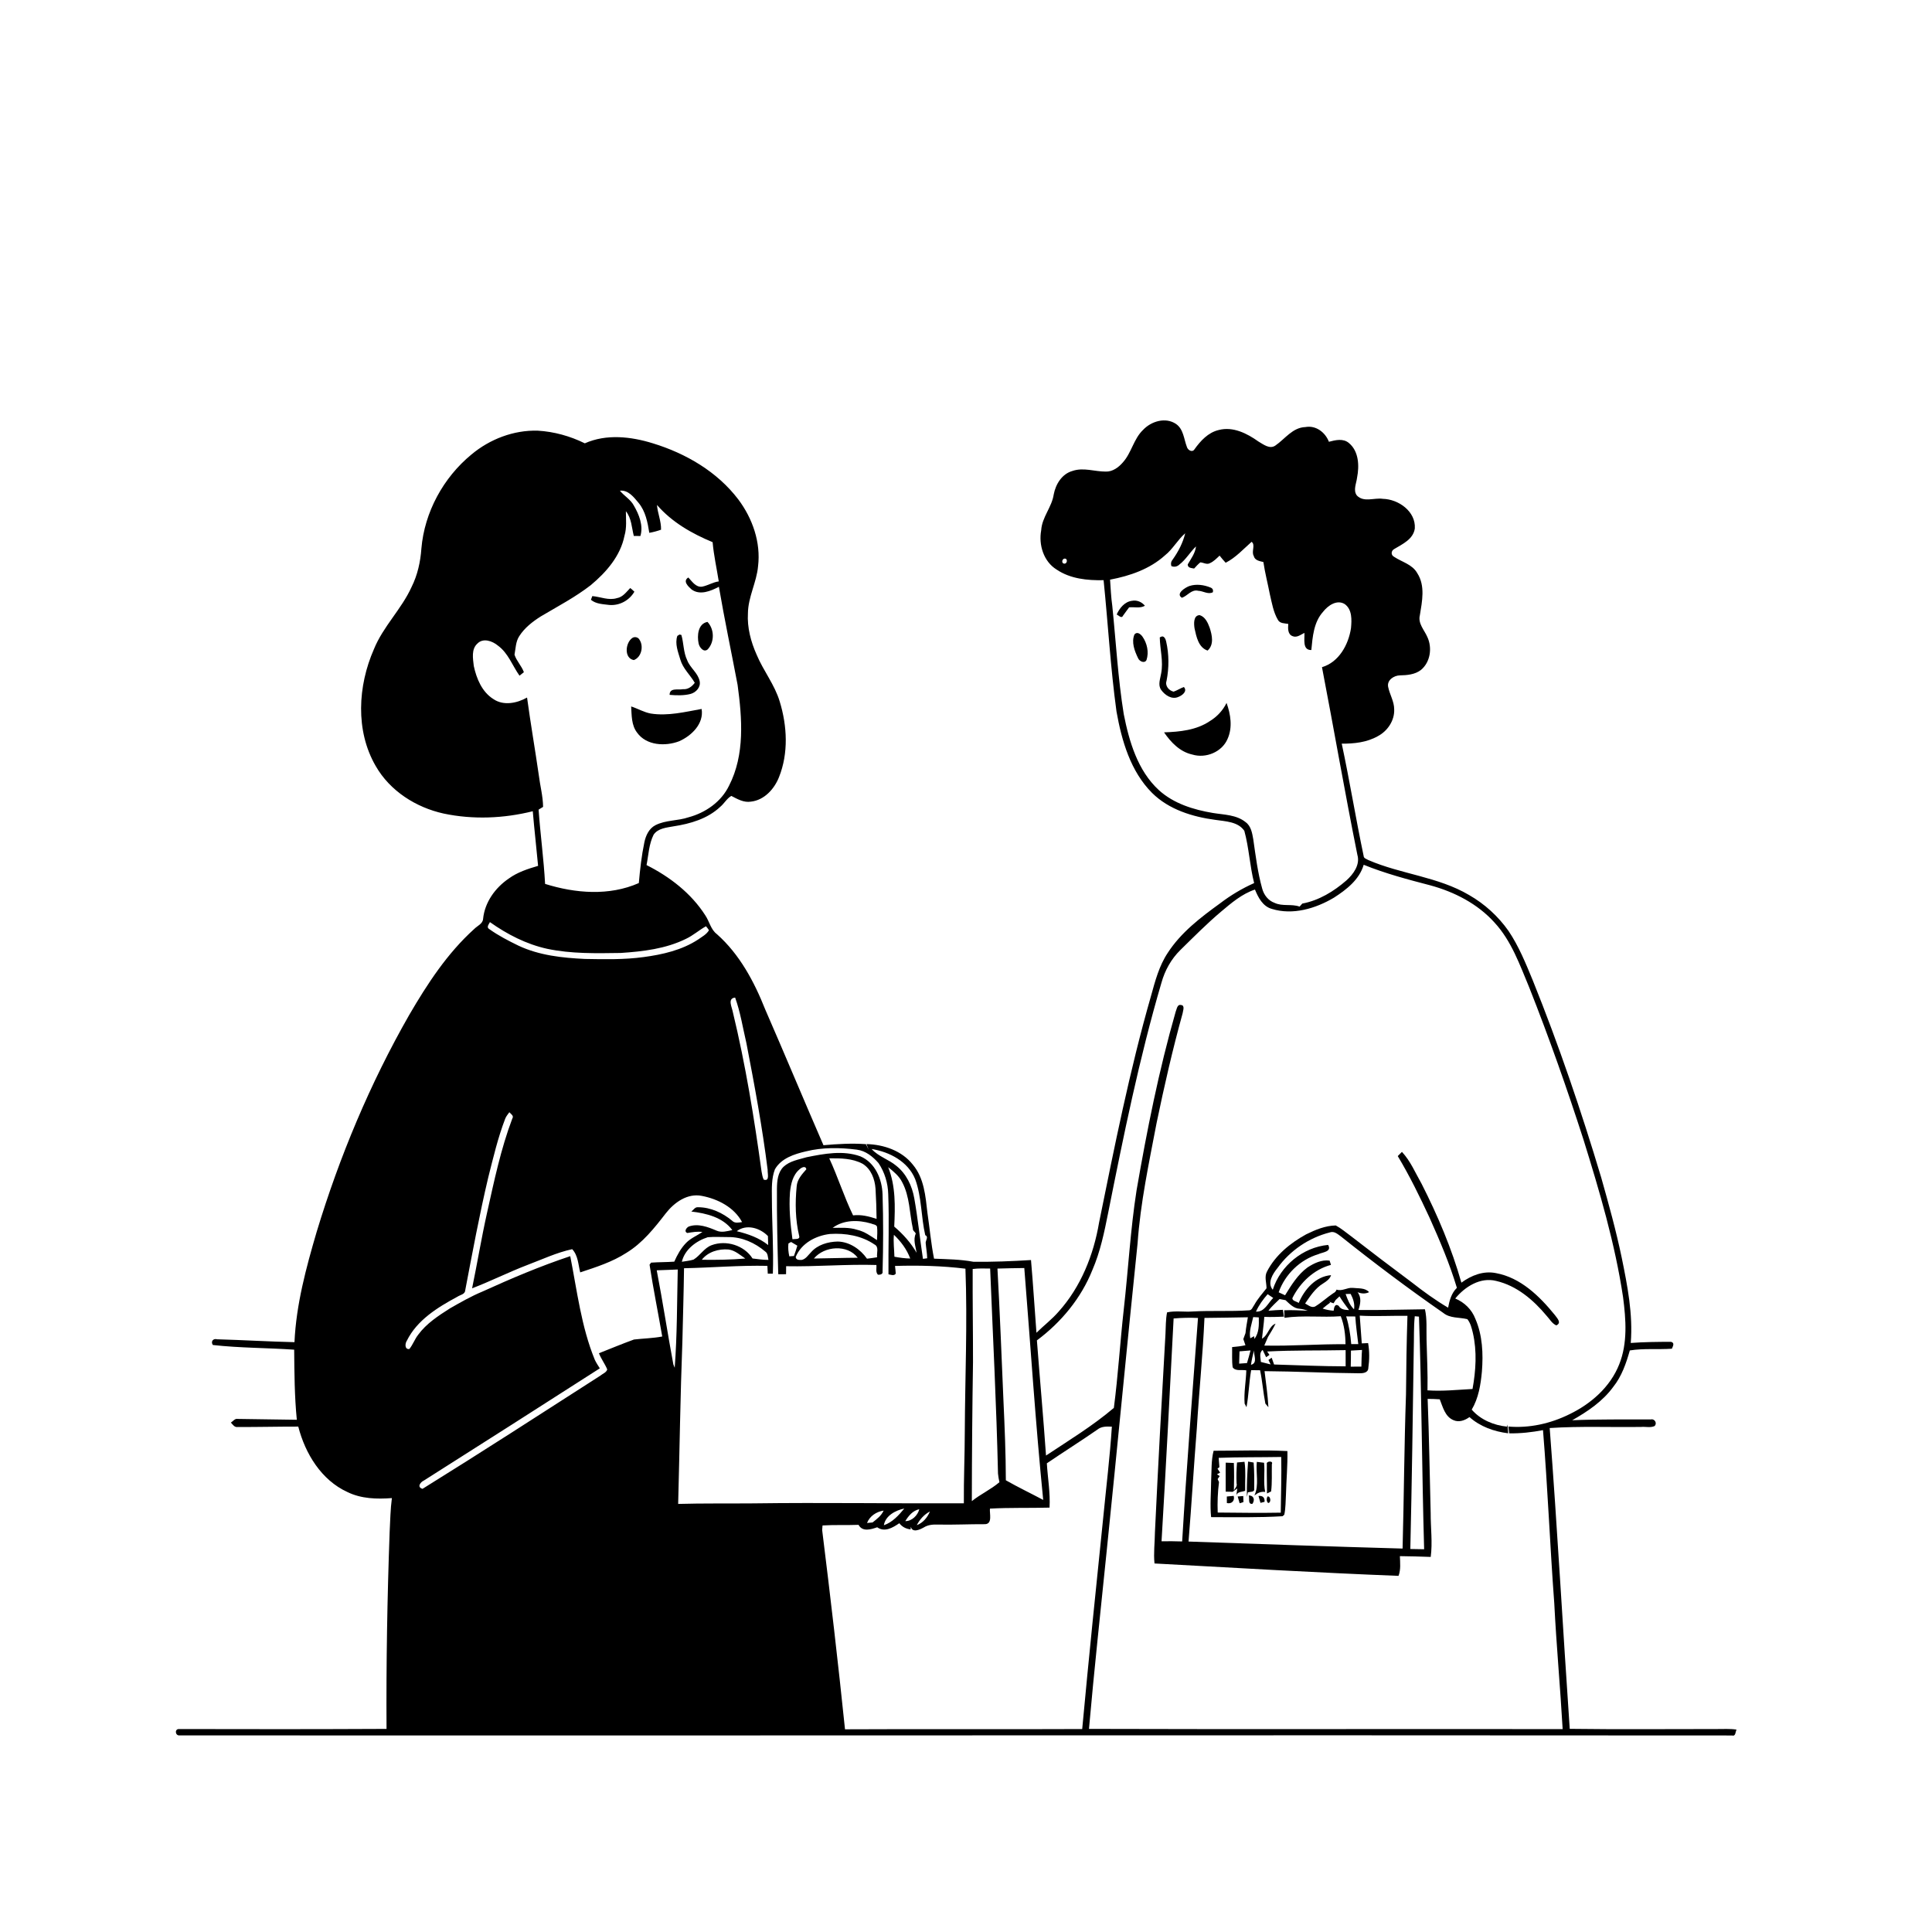 <svg xmlns="http://www.w3.org/2000/svg" viewBox="0 0 1024 1024" version="1.1">
<g id="Parent-Group"><g id="Group-rgba(0,0,0,0)" fill="rgba(0,0,0,0)">
<path fill="rgba(0,0,0,0)" opacity="1.00" d=" M 0.00 0.00 L 1024.00 0.00 L 1024.00 1024.00 L 0.00 1024.00 L 0.00 0.00 M 605.86 227.84 C 600.84 232.63 599.75 239.96 595.16 245.06 C 592.89 247.71 589.69 250.08 586.05 249.95 C 580.18 249.97 574.23 247.61 568.45 249.61 C 562.86 251.16 559.52 256.64 558.50 262.05 C 557.51 268.81 552.27 274.11 551.86 281.03 C 550.42 288.73 553.11 297.61 560.01 301.87 C 567.30 306.81 576.35 307.69 584.93 307.51 C 587.30 330.71 588.59 354.03 591.77 377.14 C 594.53 392.62 599.22 408.86 610.64 420.28 C 619.52 429.09 632.06 432.94 644.18 434.55 C 649.49 435.35 656.18 435.45 659.52 440.35 C 662.01 449.41 662.40 458.93 664.72 468.05 C 658.30 470.91 652.25 474.53 646.67 478.79 C 636.37 486.25 625.97 494.18 618.96 504.99 C 614.34 511.90 612.23 520.06 610.03 527.98 C 598.70 567.44 590.71 607.74 582.54 647.94 C 579.64 665.15 572.88 682.06 561.12 695.16 C 557.56 699.28 553.20 702.58 549.34 706.39 C 548.36 693.54 547.57 680.68 546.45 667.85 C 536.28 668.47 526.09 668.90 515.91 668.76 C 509.03 667.48 502.03 667.41 495.06 667.12 C 493.46 659.08 492.75 650.90 491.55 642.79 C 490.55 633.99 489.80 624.41 483.85 617.33 C 478.03 609.89 468.44 606.63 459.26 606.38 C 459.54 607.13 460.11 608.63 460.40 609.38 C 459.91 608.39 459.43 607.41 458.96 606.43 C 451.46 605.88 443.92 606.33 436.45 606.99 C 426.05 583.07 416.04 558.99 405.61 535.09 C 399.75 520.31 392.01 505.81 379.98 495.13 C 376.70 492.68 376.02 488.40 373.83 485.16 C 366.35 473.45 354.98 464.69 342.68 458.51 C 343.75 453.11 343.92 447.37 346.45 442.37 C 348.80 438.98 353.24 438.67 356.94 437.98 C 365.84 436.63 375.02 433.98 381.71 427.66 C 383.84 425.91 385.26 423.17 387.62 421.85 C 390.83 423.51 394.23 425.51 398.02 424.88 C 405.07 424.10 410.39 418.21 412.88 411.92 C 417.98 399.20 417.23 384.74 413.26 371.81 C 410.59 362.88 404.59 355.52 401.03 346.99 C 397.96 340.11 395.97 332.61 396.42 325.02 C 396.52 316.39 401.03 308.63 401.79 300.10 C 403.31 287.50 398.86 274.76 391.33 264.73 C 380.18 250.01 363.49 240.31 346.03 234.97 C 334.40 231.37 321.39 229.89 309.96 234.97 C 302.18 231.13 293.66 228.77 285.00 228.26 C 272.25 227.90 259.64 232.74 249.90 240.87 C 234.98 253.13 224.97 271.47 223.34 290.77 C 222.85 297.77 221.31 304.75 218.17 311.06 C 212.83 322.88 203.05 332.06 198.17 344.12 C 189.67 363.47 188.26 387.31 199.14 406.02 C 206.69 419.22 220.48 427.98 235.14 431.20 C 250.71 434.49 266.98 433.81 282.38 429.97 C 283.19 439.64 284.32 449.26 285.20 458.92 C 279.78 460.51 274.29 462.28 269.67 465.64 C 262.49 470.51 256.92 478.23 256.05 487.02 C 255.87 489.66 253.01 490.68 251.37 492.36 C 237.08 505.23 226.46 521.52 216.85 538.02 C 196.13 574.27 179.93 613.01 167.83 652.94 C 162.24 672.01 156.98 691.42 156.08 711.38 C 142.41 711.07 128.74 710.23 115.07 709.85 C 112.97 709.25 111.57 711.05 112.82 712.88 C 127.13 714.48 141.57 714.37 155.92 715.36 C 156.03 727.74 156.10 740.17 157.32 752.51 C 146.90 752.35 136.48 752.20 126.06 752.06 C 124.48 751.71 123.55 753.30 122.37 754.00 C 123.36 755.01 124.27 756.63 125.98 756.34 C 136.68 756.39 147.38 756.11 158.09 756.13 C 161.76 770.41 170.29 784.48 184.12 790.80 C 191.44 794.40 199.74 794.62 207.71 794.02 C 206.91 799.97 206.85 805.98 206.52 811.96 C 205.26 846.74 204.66 881.54 204.87 916.35 C 168.27 916.53 131.66 916.53 95.06 916.43 C 92.42 916.18 92.79 920.04 95.16 919.80 C 369.45 919.96 643.76 919.59 918.05 919.84 C 920.06 920.40 919.74 917.84 920.41 916.73 C 916.95 916.18 913.43 916.47 909.95 916.43 C 883.96 916.42 857.97 916.67 831.99 916.32 C 828.33 863.19 825.44 809.99 821.37 756.89 C 837.52 755.82 853.76 756.55 869.95 756.30 C 872.25 756.09 874.73 756.84 876.92 755.86 C 878.50 754.44 877.04 751.88 875.08 752.32 C 861.15 752.40 847.20 752.15 833.28 752.77 C 841.46 748.14 849.48 742.74 855.08 735.04 C 859.56 729.43 861.90 722.56 863.84 715.76 C 871.15 714.58 878.71 715.36 886.13 714.85 C 886.68 713.47 887.77 711.78 885.69 711.19 C 878.58 711.21 871.43 711.27 864.33 711.80 C 865.56 696.56 862.58 681.43 859.54 666.57 C 856.56 652.26 852.65 638.17 848.67 624.11 C 838.09 588.78 826.18 553.83 812.40 519.61 C 808.69 510.63 805.01 501.52 799.55 493.42 C 794.09 485.66 786.90 479.10 778.66 474.39 C 762.22 464.67 742.57 463.36 725.23 455.84 C 724.27 455.25 722.79 454.98 722.75 453.62 C 718.59 433.86 715.37 413.90 711.15 394.15 C 717.68 394.21 724.45 393.48 730.23 390.21 C 735.40 387.51 739.19 381.92 738.95 375.98 C 738.96 371.73 736.52 368.04 735.73 363.97 C 735.09 360.42 738.83 358.03 741.96 357.96 C 745.80 357.89 749.94 357.54 753.10 355.11 C 758.14 350.98 759.21 343.33 756.51 337.59 C 754.90 333.87 751.44 330.45 752.56 326.07 C 753.75 318.74 755.51 310.49 751.19 303.81 C 748.61 299.14 743.10 297.91 738.96 295.16 C 737.10 294.23 737.23 291.94 738.98 290.99 C 743.36 288.37 749.07 285.81 749.88 280.10 C 750.47 271.08 741.23 264.58 732.93 264.39 C 728.38 263.69 722.84 266.45 719.18 262.63 C 717.07 259.86 718.92 256.22 719.27 253.17 C 720.50 246.94 720.24 239.18 714.96 234.82 C 711.94 232.22 707.82 233.24 704.35 234.15 C 702.42 229.14 697.46 225.32 691.89 226.35 C 685.09 226.57 681.11 232.62 676.00 236.13 C 672.97 238.26 669.65 235.55 667.02 234.03 C 661.01 229.74 653.49 225.91 645.93 227.92 C 640.33 229.24 636.30 233.66 633.09 238.15 C 631.93 240.01 629.55 238.56 629.09 236.91 C 627.48 232.75 627.32 227.47 623.31 224.70 C 617.77 220.95 610.17 223.26 605.86 227.84 Z" />
<path fill="rgba(0,0,0,0)" opacity="1.00" d=" M 328.57 260.08 C 333.01 259.60 335.94 263.52 338.47 266.55 C 342.16 271.01 343.25 276.85 344.14 282.41 C 346.26 282.05 348.34 281.47 350.37 280.76 C 350.50 276.26 348.55 272.07 348.21 267.62 C 356.07 276.74 366.70 282.81 377.70 287.36 C 378.32 294.36 379.86 301.22 380.96 308.16 C 377.82 308.56 375.11 310.40 372.03 310.96 C 368.71 311.31 366.81 308.15 364.83 306.08 C 361.69 308.00 364.78 310.84 366.53 312.41 C 370.96 315.70 376.71 313.26 381.03 311.01 C 384.01 328.40 387.66 345.67 390.94 362.99 C 393.34 380.71 394.87 399.99 386.41 416.43 C 382.29 424.98 373.93 430.78 364.91 433.19 C 359.20 435.14 352.83 434.58 347.39 437.37 C 343.98 439.12 342.30 442.81 341.54 446.38 C 340.05 453.52 339.23 460.78 338.59 468.04 C 322.90 474.98 304.92 473.50 288.91 468.49 C 288.21 455.34 286.39 442.26 285.47 429.12 C 286.06 428.76 287.26 428.02 287.85 427.66 C 287.78 421.98 286.27 416.48 285.58 410.88 C 283.60 397.14 281.22 383.47 279.35 369.71 C 274.07 372.72 266.89 374.19 261.55 370.55 C 255.47 366.78 252.55 359.67 251.11 352.96 C 250.68 349.03 249.71 344.09 253.04 341.10 C 256.09 337.97 260.97 339.74 263.88 342.16 C 269.38 346.14 271.56 352.79 275.35 358.13 C 276.13 357.51 276.90 356.89 277.67 356.27 C 276.47 352.94 273.76 350.33 272.70 347.00 C 273.33 343.70 273.31 340.09 275.21 337.19 C 278.02 332.77 282.25 329.49 286.62 326.72 C 295.56 321.41 304.84 316.56 313.09 310.17 C 321.28 303.35 328.85 294.72 330.99 283.96 C 332.25 279.73 331.76 275.30 331.73 270.96 C 334.75 274.68 334.80 279.63 335.93 284.06 C 336.80 284.07 338.55 284.09 339.43 284.10 C 341.06 278.54 338.73 272.72 335.94 267.94 C 334.20 264.68 330.83 262.89 328.57 260.08 M 326.98 317.02 C 322.61 318.38 318.28 316.31 313.94 315.94 C 313.75 316.43 313.38 317.41 313.20 317.90 C 315.89 320.17 319.64 320.21 322.97 320.64 C 328.35 321.08 333.54 318.26 336.24 313.61 C 335.53 312.92 334.79 312.27 334.03 311.67 C 331.97 313.77 330.10 316.49 326.98 317.02 M 370.27 341.01 C 370.65 343.05 372.97 346.08 375.12 344.16 C 378.77 340.24 378.68 333.53 374.98 329.62 C 369.90 330.59 369.43 336.90 370.27 341.01 M 359.00 337.04 C 357.59 341.20 359.41 345.58 360.59 349.59 C 361.96 354.37 365.82 357.70 368.24 361.90 C 366.72 363.94 364.60 365.52 361.92 365.29 C 359.37 365.80 354.92 364.35 354.90 368.29 C 358.58 368.59 362.36 368.73 365.98 367.81 C 368.91 367.03 371.55 364.20 370.82 360.98 C 369.91 356.61 365.75 354.00 364.22 349.92 C 362.19 345.72 362.42 340.93 361.15 336.55 L 360.17 336.31 L 359.00 337.04 M 335.16 338.12 C 331.45 340.62 330.63 348.87 335.93 349.86 C 340.00 348.34 341.24 342.56 338.98 339.12 C 338.29 337.73 336.43 337.27 335.16 338.12 M 334.53 374.43 C 334.82 379.16 334.62 384.36 337.68 388.32 C 342.62 395.21 352.64 395.67 359.96 392.88 C 366.52 389.99 373.18 383.57 371.87 375.76 C 363.01 377.34 354.02 379.61 344.97 378.20 C 341.29 377.54 338.05 375.57 334.53 374.43 Z" />
<path fill="rgba(0,0,0,0)" opacity="1.00" d=" M 617.41 294.39 C 621.63 291.06 624.14 286.13 628.19 282.65 C 626.98 287.66 624.56 292.31 621.60 296.50 C 620.70 297.53 620.45 298.71 620.84 300.03 C 622.35 300.71 624.00 300.33 625.16 299.17 C 628.62 296.50 630.78 292.60 633.91 289.61 C 633.50 293.21 631.28 296.12 629.52 299.15 C 629.53 301.11 631.46 301.02 632.91 301.34 C 633.96 300.20 634.99 299.03 636.20 298.06 C 637.91 298.16 639.70 299.46 641.35 298.45 C 643.33 297.56 644.85 295.95 646.41 294.49 C 647.42 295.78 648.50 297.06 649.63 298.27 C 654.96 295.55 658.96 291.07 663.38 287.17 C 665.56 288.82 663.14 292.32 664.50 294.63 C 665.04 297.02 667.59 297.41 669.62 297.88 C 670.46 303.62 671.94 309.25 673.04 314.95 C 674.13 319.56 674.89 324.42 677.33 328.56 C 678.40 330.53 680.90 330.33 682.81 330.69 C 682.64 332.97 682.45 336.17 685.06 337.16 C 687.34 338.16 689.42 336.37 691.37 335.45 C 691.57 338.63 690.16 344.64 695.03 344.53 C 695.72 337.49 696.28 329.76 701.28 324.23 C 703.85 320.93 708.61 317.61 712.76 320.19 C 716.75 323.10 716.45 328.60 716.05 332.98 C 714.71 341.70 709.66 350.97 700.68 353.62 C 707.06 386.74 712.78 419.99 719.43 453.05 C 720.99 458.37 717.33 463.31 713.59 466.67 C 706.92 472.47 699.03 477.28 690.25 478.91 C 689.76 479.44 689.28 479.98 688.81 480.52 C 684.54 478.97 679.74 480.52 675.56 478.54 C 672.21 477.36 669.88 474.33 668.99 470.98 C 666.59 462.43 665.53 453.60 664.26 444.84 C 663.69 441.58 663.09 437.84 660.21 435.76 C 655.35 431.81 648.80 431.86 642.92 430.90 C 632.64 429.18 622.12 425.95 614.25 418.81 C 602.98 408.46 598.49 393.04 595.61 378.50 C 592.54 359.49 591.49 340.23 589.53 321.09 C 588.87 316.49 588.68 311.85 588.36 307.23 C 598.82 305.25 609.38 301.64 617.41 294.39 M 630.45 310.58 C 628.22 311.37 622.93 314.69 626.44 316.84 C 629.44 315.80 631.53 312.23 635.09 313.13 C 637.68 313.21 640.33 315.24 642.83 313.91 C 643.14 312.68 642.73 311.85 641.61 311.41 C 638.12 309.97 634.08 309.42 630.45 310.58 M 591.86 325.70 C 592.82 326.06 594.43 328.07 595.21 326.34 C 596.31 324.88 597.33 323.36 598.45 321.91 C 601.24 321.62 604.27 322.55 606.83 321.06 C 605.20 319.08 602.66 317.95 600.09 318.42 C 596.13 318.87 593.40 322.29 591.86 325.70 M 633.14 333.09 C 634.11 337.49 635.19 343.16 640.05 344.82 C 643.57 341.69 642.43 336.65 641.16 332.73 C 640.17 330.05 638.80 326.93 635.84 326.03 C 632.44 326.14 632.76 330.69 633.14 333.09 M 601.29 336.26 C 599.55 340.39 601.37 345.07 603.21 348.86 C 603.88 350.52 606.68 351.86 607.68 349.80 C 609.03 345.65 608.00 340.94 605.53 337.41 C 604.55 336.07 602.70 334.57 601.29 336.26 M 615.45 337.47 L 614.70 337.83 C 614.82 344.20 616.69 350.57 615.43 356.94 C 615.00 359.78 613.59 362.97 615.41 365.62 C 617.39 368.41 621.07 370.96 624.57 369.38 C 626.59 368.61 629.52 366.41 627.49 364.13 C 625.61 364.79 623.93 365.94 622.05 366.59 C 619.56 366.07 617.38 363.49 618.29 360.88 C 619.64 354.00 619.65 346.83 618.08 339.98 C 617.86 338.80 616.94 336.74 615.45 337.47 M 650.10 372.56 C 648.14 376.58 645.02 379.91 641.21 382.22 C 634.11 387.01 625.30 387.89 616.97 388.16 C 620.60 393.47 625.42 398.50 631.94 399.92 C 639.07 402.10 647.64 398.63 650.62 391.67 C 653.38 385.59 652.29 378.63 650.10 372.56 Z" />
<path fill="rgba(0,0,0,0)" opacity="1.00" d=" M 564.34 296.07 C 566.01 296.02 565.70 298.83 564.16 298.74 C 562.42 298.73 562.81 296.09 564.34 296.07 Z" />
<path fill="rgba(0,0,0,0)" opacity="1.00" d=" M 722.79 458.35 C 734.21 462.98 746.15 466.14 758.06 469.24 C 770.84 472.71 783.15 479.01 792.10 488.95 C 801.10 498.68 805.54 511.44 810.56 523.46 C 821.05 549.95 830.51 576.85 839.26 603.97 C 847.79 631.40 855.99 659.08 860.26 687.55 C 861.79 699.34 862.74 711.84 858.22 723.12 C 853.49 735.16 843.14 744.17 831.68 749.65 C 821.75 754.54 810.52 757.05 799.46 756.09 C 799.61 757.28 799.77 758.49 799.92 759.70 C 805.94 759.80 811.91 759.13 817.82 758.00 C 820.32 788.56 821.51 819.23 823.80 849.82 C 824.92 872.06 826.97 894.24 828.24 916.47 C 744.55 916.33 660.86 916.62 577.18 916.35 C 579.95 884.82 583.40 853.35 586.59 821.86 C 592.17 767.62 597.29 713.34 602.93 659.11 C 604.44 637.50 609.00 616.28 613.05 595.05 C 617.09 575.62 621.49 556.26 626.80 537.14 C 626.96 535.79 628.22 532.81 625.94 532.68 C 623.90 532.21 623.74 534.89 623.14 536.20 C 614.22 567.27 607.92 599.02 602.41 630.85 C 599.13 651.80 598.00 673.02 595.61 694.08 C 593.67 711.43 592.62 728.97 590.37 746.21 C 579.20 755.71 566.61 763.38 554.41 771.47 C 552.99 751.11 551.13 730.78 549.58 710.43 C 562.45 700.85 573.03 688.06 579.00 673.10 C 583.17 663.45 585.30 653.12 587.34 642.87 C 595.51 601.94 603.81 560.95 615.59 520.88 C 617.40 514.34 620.78 508.27 625.64 503.51 C 632.69 496.60 639.63 489.57 647.18 483.20 C 652.66 478.59 658.24 473.79 665.15 471.48 C 666.90 475.73 669.30 480.41 674.11 481.74 C 685.24 485.17 697.30 481.55 707.01 475.79 C 713.63 471.54 720.48 466.24 722.79 458.35 M 740.84 612.75 C 747.16 623.29 752.55 634.33 757.72 645.47 C 763.14 657.59 768.37 669.84 772.18 682.58 C 769.30 685.38 768.23 689.27 767.53 693.10 C 760.80 689.14 754.46 684.53 748.32 679.72 C 737.45 671.61 726.64 663.41 715.92 655.09 C 713.31 653.18 710.84 651.05 707.98 649.52 C 702.45 649.62 697.20 651.81 692.30 654.22 C 683.87 658.84 675.99 665.26 671.53 673.94 C 670.04 676.72 671.29 679.86 671.28 682.81 C 669.02 685.69 666.54 688.43 664.77 691.67 C 663.95 692.69 663.57 694.55 661.95 694.50 C 651.99 695.18 641.99 694.54 632.02 695.12 C 627.55 695.43 622.95 694.62 618.57 695.58 C 617.81 699.37 617.93 703.26 617.72 707.11 C 615.70 742.09 613.81 777.07 612.14 812.07 C 612.09 817.60 611.34 823.15 611.91 828.67 C 655.01 831.01 698.11 833.56 741.25 835.24 C 742.52 831.89 742.08 828.28 741.97 824.79 C 747.42 824.89 752.87 824.96 758.31 825.20 C 759.33 817.53 758.26 809.75 758.29 802.05 C 757.76 781.84 757.47 761.63 756.68 741.44 C 758.81 741.44 760.95 741.52 763.10 741.67 C 764.72 745.69 765.87 750.80 770.30 752.68 C 773.22 754.04 776.40 752.86 778.85 751.08 C 784.53 756.15 791.90 758.75 799.37 759.68 C 799.25 758.12 799.15 756.57 799.03 755.03 L 798.77 756.15 C 791.75 755.45 784.73 752.52 780.04 747.13 C 783.66 741.04 784.80 733.90 785.44 726.96 C 786.18 717.56 785.78 707.76 781.97 699.00 C 780.08 694.05 776.16 690.26 771.31 688.24 C 776.43 681.97 784.62 676.79 793.00 678.92 C 803.85 681.41 812.74 688.99 819.71 697.37 C 821.37 699.12 822.56 701.49 824.88 702.49 C 827.90 701.08 825.26 698.65 824.07 696.94 C 815.99 687.01 805.97 677.17 792.90 674.78 C 786.31 673.42 779.81 675.97 774.57 679.84 C 769.42 661.68 762.00 644.21 753.46 627.40 C 750.18 621.68 747.61 615.39 743.05 610.52 C 742.30 611.26 741.56 612.00 740.84 612.75 Z" />
<path fill="rgba(0,0,0,0)" opacity="1.00" d=" M 259.39 492.48 C 257.62 491.50 259.09 489.94 259.67 488.74 C 268.81 495.22 278.99 500.46 289.99 502.88 C 302.80 505.59 315.98 505.28 329.00 505.09 C 340.77 504.31 352.86 502.90 363.57 497.61 C 367.38 495.82 370.52 492.97 374.18 490.94 C 374.77 491.59 375.30 492.29 375.77 493.04 C 374.46 495.29 372.06 496.50 370.02 497.96 C 361.42 503.59 351.19 505.93 341.13 507.27 C 330.82 508.68 320.41 508.44 310.04 508.26 C 298.05 507.70 285.77 506.39 274.78 501.21 C 269.48 498.63 264.20 495.91 259.39 492.48 Z" />
<path fill="rgba(0,0,0,0)" opacity="1.00" d=" M 388.41 536.38 C 387.97 533.82 385.40 529.15 389.64 528.74 C 392.45 536.57 393.72 544.83 395.62 552.92 C 399.91 575.19 404.07 597.53 406.87 620.05 C 406.74 621.96 408.14 626.34 404.76 625.21 C 404.12 623.83 403.90 622.32 403.63 620.86 C 399.73 592.51 395.14 564.20 388.41 536.38 Z" />
<path fill="rgba(0,0,0,0)" opacity="1.00" d=" M 267.80 592.86 C 268.30 591.61 269.20 590.58 269.97 589.50 C 270.75 590.45 272.54 591.38 271.53 592.86 C 265.40 609.07 261.88 626.10 258.11 642.97 C 255.16 656.19 252.97 669.57 250.22 682.84 C 260.09 679.05 269.55 674.29 279.43 670.50 C 287.31 667.54 295.00 663.88 303.28 662.09 C 306.41 665.44 306.46 670.18 307.52 674.39 C 315.94 671.60 324.52 668.89 332.03 664.02 C 340.59 658.81 346.90 650.82 352.95 643.00 C 357.42 637.30 364.37 632.31 372.01 633.85 C 380.46 635.47 389.12 639.89 393.32 647.74 C 391.52 647.95 389.45 648.52 388.04 647.01 C 382.98 642.79 376.64 639.87 369.98 639.86 C 368.37 639.68 367.54 641.32 366.42 642.14 C 374.37 643.07 383.10 645.18 388.14 651.96 C 385.44 652.54 382.52 653.43 379.85 652.29 C 375.27 650.34 370.00 648.29 365.04 650.10 C 363.82 650.69 362.35 652.76 364.31 653.51 C 366.95 653.09 369.61 652.58 372.30 652.99 C 369.44 654.91 366.13 656.23 363.68 658.73 C 360.91 661.56 358.98 665.09 357.38 668.70 C 353.29 669.00 349.18 668.93 345.10 669.22 C 344.89 669.49 344.48 670.04 344.28 670.31 C 346.24 683.03 348.80 695.68 351.00 708.37 C 346.05 709.32 341.01 709.39 336.03 709.97 C 329.78 712.24 323.63 714.80 317.45 717.24 C 318.61 720.26 320.63 722.84 321.85 725.83 C 321.40 727.49 319.38 728.09 318.16 729.15 C 286.84 749.26 255.57 769.49 223.95 789.11 C 220.85 788.23 222.77 785.57 224.72 784.68 C 255.85 764.97 286.89 745.13 317.91 725.25 C 316.97 723.75 315.99 722.28 315.25 720.69 C 308.08 703.16 305.88 684.23 302.24 665.79 C 286.33 671.09 270.87 677.65 255.62 684.59 C 249.69 687.05 244.12 690.26 238.56 693.42 C 232.37 697.35 226.01 701.48 221.62 707.47 C 219.80 709.81 218.84 712.69 216.97 715.00 C 214.42 715.35 214.62 712.09 215.63 710.62 C 221.05 699.63 231.97 692.93 242.40 687.31 C 243.85 686.30 246.44 686.08 246.57 683.93 C 250.39 663.93 254.08 643.90 258.78 624.08 C 261.43 613.58 263.90 602.99 267.80 592.86 Z" />
<path fill="rgba(0,0,0,0)" opacity="1.00" d=" M 427.16 610.25 C 435.99 608.06 445.20 608.20 454.16 609.34 C 458.80 609.93 462.62 613.03 465.61 616.43 C 468.89 621.29 470.63 627.09 470.78 632.95 C 471.33 647.09 470.78 661.25 470.91 675.41 C 472.19 675.62 473.86 676.43 474.77 675.04 C 474.68 673.67 474.55 672.32 474.37 670.98 C 486.81 670.60 499.34 670.91 511.70 672.43 C 512.81 701.20 511.49 729.98 511.36 758.76 C 511.34 771.44 510.76 784.11 510.86 796.79 C 473.57 796.94 436.28 796.32 399.00 796.82 C 385.82 796.94 372.62 796.74 359.44 797.11 C 360.21 768.39 360.59 739.66 361.68 710.95 C 361.98 698.03 362.38 685.11 362.55 672.19 C 377.28 671.89 392.00 670.60 406.73 670.93 C 406.80 672.30 406.87 673.70 406.94 675.09 C 407.61 675.08 408.96 675.07 409.63 675.06 C 410.08 661.71 409.14 648.36 409.12 635.02 C 409.08 629.92 408.86 624.59 410.72 619.76 C 414.06 613.90 420.98 611.68 427.16 610.25 M 427.56 613.34 C 423.37 614.59 418.65 615.30 415.33 618.38 C 412.20 621.41 411.84 625.99 411.79 630.10 C 411.70 645.19 412.08 660.27 412.49 675.36 C 413.86 675.41 415.24 675.39 416.63 675.34 C 416.64 673.93 416.65 672.52 416.67 671.12 C 432.62 671.43 448.56 669.98 464.51 670.47 C 464.69 672.18 463.96 674.24 465.33 675.63 C 466.31 675.72 468.04 675.42 467.78 674.04 C 468.16 660.38 468.21 646.69 467.77 633.04 C 467.53 624.97 463.86 616.19 456.01 612.88 C 446.83 609.58 436.84 611.48 427.56 613.34 Z" />
<path fill="rgba(0,0,0,0)" opacity="1.00" d=" M 461.98 609.00 C 471.53 610.54 481.29 615.63 485.09 625.03 C 488.56 634.50 488.15 644.96 490.40 654.66 C 492.25 655.46 490.71 657.27 490.62 658.63 C 490.82 661.39 491.38 664.13 491.43 666.91 C 490.87 666.99 489.74 667.14 489.18 667.22 C 487.56 656.52 486.48 645.75 484.58 635.10 C 483.43 628.54 480.37 622.10 475.06 617.90 C 471.00 614.49 465.58 613.01 461.98 609.00 Z" />
<path fill="rgba(0,0,0,0)" opacity="1.00" d=" M 439.53 613.94 C 445.49 613.88 451.79 613.92 457.18 616.82 C 461.72 619.58 463.70 625.00 464.05 630.08 C 464.35 635.39 464.56 640.71 464.61 646.03 C 460.58 644.70 456.42 643.64 452.15 644.17 C 447.38 634.34 444.11 623.85 439.53 613.94 Z" />
<path fill="rgba(0,0,0,0)" opacity="1.00" d=" M 423.77 619.77 C 424.71 618.86 427.00 617.59 427.37 619.75 C 425.05 622.39 422.48 625.16 422.25 628.89 C 421.38 637.61 421.55 646.55 423.59 655.12 C 424.16 657.17 421.16 656.59 420.01 656.81 C 418.91 648.62 418.10 640.32 418.70 632.05 C 419.13 627.63 420.19 622.76 423.77 619.77 Z" />
<path fill="rgba(0,0,0,0)" opacity="1.00" d=" M 470.76 618.63 C 473.60 620.92 476.58 623.31 478.21 626.66 C 482.22 634.21 482.04 643.00 483.83 651.17 C 483.73 652.39 485.03 652.86 485.38 653.82 C 483.89 657.11 485.30 660.65 485.83 664.01 C 482.78 658.70 478.62 654.08 473.96 650.12 C 474.46 639.55 474.76 628.64 470.76 618.63 Z" />
<path fill="rgba(0,0,0,0)" opacity="1.00" d=" M 441.32 650.79 C 447.13 646.45 454.97 646.50 461.66 648.48 C 462.69 648.99 464.35 648.93 464.85 650.15 C 465.13 652.52 464.92 654.91 464.82 657.29 C 461.48 655.11 458.19 652.69 454.23 651.79 C 450.06 650.44 445.63 650.79 441.32 650.79 Z" />
<path fill="rgba(0,0,0,0)" opacity="1.00" d=" M 390.50 652.56 C 395.62 648.61 402.88 650.84 407.02 655.15 C 407.07 656.73 407.12 658.32 407.15 659.91 C 402.32 656.04 396.43 654.00 390.50 652.56 Z" />
<path fill="rgba(0,0,0,0)" opacity="1.00" d=" M 677.12 672.05 C 683.78 662.76 693.79 656.01 704.86 653.20 C 707.12 652.36 708.96 654.09 710.66 655.30 C 728.32 669.39 746.39 682.98 764.95 695.86 C 768.56 698.82 773.46 698.13 777.72 699.18 C 779.42 701.26 780.04 703.95 780.66 706.51 C 782.89 716.27 782.24 726.42 780.47 736.19 C 772.52 736.60 764.57 737.49 756.60 736.91 C 756.79 727.95 756.32 718.99 756.10 710.03 C 755.95 704.67 756.45 699.22 755.25 693.94 C 743.49 694.05 731.75 694.47 719.99 694.31 C 721.05 691.21 721.76 687.71 719.54 684.89 C 721.55 685.71 723.66 685.85 725.65 684.87 C 723.44 682.41 719.88 682.98 716.93 682.60 C 714.00 682.33 711.29 684.57 708.41 683.51 C 708.11 684.38 707.53 685.02 706.67 685.43 C 703.45 687.58 700.60 690.27 697.31 692.30 C 695.37 693.56 693.39 691.73 691.74 690.88 C 694.42 686.98 697.10 682.80 701.24 680.29 C 703.00 679.16 704.83 677.98 705.49 675.86 C 697.35 676.51 691.31 683.47 688.34 690.60 C 687.30 689.76 684.66 689.53 685.04 687.91 C 689.18 679.71 696.40 672.81 705.44 670.41 C 705.26 669.84 704.90 668.72 704.72 668.16 C 700.55 667.54 696.42 669.54 693.01 671.77 C 687.82 675.55 684.44 681.16 681.11 686.52 C 679.96 686.00 678.83 685.48 677.72 684.95 C 681.08 675.46 689.02 667.67 698.70 664.76 C 700.96 663.65 706.04 663.55 703.94 659.83 C 690.62 661.05 678.62 670.86 674.59 683.60 C 671.51 679.98 674.62 675.10 677.12 672.05 Z" />
<path fill="rgba(0,0,0,0)" opacity="1.00" d=" M 421.75 666.20 C 424.72 658.92 432.43 654.90 439.90 654.03 C 448.05 653.50 456.64 654.90 463.48 659.59 C 466.04 660.84 464.55 664.16 464.88 666.38 C 463.10 666.69 461.31 666.92 459.52 667.13 C 456.01 662.11 450.28 658.17 444.01 658.04 C 438.82 658.15 433.29 659.74 429.80 663.79 C 428.31 665.25 427.13 667.31 424.95 667.78 C 423.63 667.79 421.88 667.94 421.75 666.20 Z" />
<path fill="rgba(0,0,0,0)" opacity="1.00" d=" M 474.06 666.09 C 473.96 662.21 473.41 658.33 473.79 654.46 C 477.49 657.99 480.65 662.20 482.44 667.04 C 479.61 666.99 476.82 666.61 474.06 666.09 Z" />
<path fill="rgba(0,0,0,0)" opacity="1.00" d=" M 361.39 668.77 C 362.92 662.24 369.00 657.70 375.13 655.75 C 378.73 655.45 382.36 655.69 385.97 655.68 C 393.19 655.56 400.18 658.73 405.61 663.35 C 407.06 664.34 406.92 666.24 407.30 667.77 C 404.46 667.78 401.66 667.37 398.86 667.02 C 394.43 660.02 384.85 657.10 377.16 659.98 C 373.20 661.46 371.11 665.47 367.60 667.61 C 365.59 668.25 363.45 668.39 361.39 668.77 Z" />
<path fill="rgba(0,0,0,0)" opacity="1.00" d=" M 417.89 659.07 C 418.24 658.87 418.94 658.47 419.29 658.27 C 420.39 658.91 421.50 659.57 422.60 660.24 C 422.07 662.08 421.47 663.91 420.80 665.71 C 420.18 665.75 418.95 665.83 418.34 665.88 C 417.88 663.63 417.59 661.35 417.89 659.07 Z" />
<path fill="rgba(0,0,0,0)" opacity="1.00" d=" M 371.97 667.70 C 375.26 663.46 380.95 661.82 386.13 662.26 C 389.59 662.71 392.24 665.18 395.03 667.05 C 387.36 667.68 379.65 667.83 371.97 667.70 Z" />
<path fill="rgba(0,0,0,0)" opacity="1.00" d=" M 431.38 667.04 C 436.92 660.36 449.18 659.43 454.62 666.63 C 446.87 666.67 439.12 666.95 431.38 667.04 Z" />
<path fill="rgba(0,0,0,0)" opacity="1.00" d=" M 515.54 672.60 C 518.60 672.19 521.71 672.32 524.80 672.36 C 526.26 708.58 528.15 744.80 528.96 781.05 C 529.12 782.57 529.37 784.08 529.72 785.59 C 525.21 789.45 519.72 791.92 515.09 795.63 C 515.13 771.10 515.33 746.57 515.71 722.04 C 515.74 705.56 515.45 689.07 515.54 672.60 Z" />
<path fill="rgba(0,0,0,0)" opacity="1.00" d=" M 348.08 673.29 C 351.79 673.13 355.50 673.05 359.22 672.86 C 358.82 690.22 358.92 707.61 357.61 724.94 C 357.42 724.48 357.06 723.58 356.88 723.13 C 353.79 706.57 351.27 689.85 348.08 673.29 Z" />
<path fill="rgba(0,0,0,0)" opacity="1.00" d=" M 528.67 672.37 C 533.41 672.26 538.15 672.10 542.90 672.08 C 546.20 713.04 548.82 754.09 552.92 794.99 C 546.34 791.48 539.59 788.27 533.12 784.58 C 533.09 770.49 532.50 756.42 531.85 742.35 C 530.85 719.02 529.96 695.69 528.67 672.37 Z" />
<path fill="rgba(0,0,0,0)" opacity="1.00" d=" M 713.20 685.83 C 714.08 685.80 714.98 685.79 715.88 685.81 C 717.20 688.33 718.14 691.07 717.67 693.97 C 715.36 691.78 714.26 688.73 713.20 685.83 Z" />
<path fill="rgba(0,0,0,0)" opacity="1.00" d=" M 665.70 695.19 C 667.21 691.77 669.43 688.74 671.88 685.94 C 672.86 686.59 673.84 687.25 674.83 687.93 C 672.06 690.63 670.22 695.49 665.70 695.19 Z" />
<path fill="rgba(0,0,0,0)" opacity="1.00" d=" M 707.92 689.01 C 708.60 688.37 709.28 687.74 709.96 687.10 C 711.51 689.62 713.26 692.00 715.04 694.37 C 712.96 694.27 710.68 694.16 709.53 692.13 C 707.43 690.64 707.05 693.26 706.85 694.71 C 704.86 694.58 702.91 694.17 701.03 693.57 C 702.33 692.45 703.67 691.40 705.05 690.39 L 704.41 689.84 C 705.18 690.20 705.98 690.52 706.81 690.77 C 707.09 690.33 707.64 689.45 707.92 689.01 Z" />
<path fill="rgba(0,0,0,0)" opacity="1.00" d=" M 678.21 688.52 C 679.25 688.73 680.28 688.91 681.36 689.12 C 683.51 691.09 685.76 693.56 688.89 693.68 C 690.36 693.81 691.79 694.22 693.19 694.71 C 689.01 694.58 684.84 694.26 680.66 694.48 C 680.70 695.79 680.77 697.12 680.81 698.46 C 690.60 697.05 700.71 698.36 710.63 697.63 C 712.49 702.36 713.10 707.42 713.15 712.47 C 698.80 712.33 684.44 713.51 670.10 713.18 C 670.75 711.64 671.41 710.11 672.08 708.59 C 673.48 706.28 674.91 703.99 676.08 701.56 C 672.53 702.88 672.22 707.67 668.88 709.52 C 669.24 705.65 669.86 701.82 670.11 697.96 C 673.58 698.13 677.05 697.98 680.53 697.86 C 680.33 696.64 680.14 695.44 679.97 694.23 C 677.40 694.31 674.85 694.50 672.30 694.72 C 673.96 692.38 676.21 690.56 678.21 688.52 Z" />
<path fill="rgba(0,0,0,0)" opacity="1.00" d=" M 720.69 697.32 C 729.12 697.82 737.55 697.28 745.98 697.42 C 745.52 711.27 745.32 725.13 745.21 738.99 C 744.26 766.24 744.13 793.51 743.40 820.77 C 705.58 819.72 667.76 818.37 629.95 817.05 C 631.59 797.02 632.75 776.96 634.35 756.93 C 635.53 737.45 637.53 718.02 638.39 698.52 C 646.05 698.42 653.73 698.35 661.40 698.18 C 660.96 700.98 660.39 703.75 660.14 706.58 C 659.76 707.63 659.36 708.66 658.99 709.73 C 659.37 710.81 659.74 711.90 660.11 713.01 C 657.78 713.52 655.40 713.78 653.04 713.99 C 653.14 717.55 652.85 721.13 653.33 724.67 C 654.81 726.96 658.22 725.83 660.57 726.32 C 660.41 732.20 659.21 738.06 659.68 743.95 C 659.93 744.42 660.43 745.37 660.68 745.84 C 661.86 739.35 662.01 732.72 663.13 726.22 C 664.69 726.25 666.27 726.26 667.86 726.25 C 669.11 732.09 669.51 738.07 670.67 743.92 C 671.07 744.41 671.88 745.37 672.28 745.86 C 671.94 739.46 670.99 733.10 670.24 726.74 C 686.84 726.85 703.44 727.74 720.05 727.86 C 722.02 727.90 725.09 727.82 725.23 725.17 C 725.84 720.78 725.90 716.25 725.13 711.87 C 724.29 711.91 722.61 711.98 721.77 712.02 C 721.45 707.11 721.02 702.22 720.69 697.32 M 643.24 768.93 C 641.89 774.12 642.23 779.54 641.93 784.85 C 641.89 791.26 641.26 797.70 641.91 804.11 C 654.52 804.15 667.16 804.38 679.75 803.63 C 679.99 803.43 680.47 803.03 680.70 802.83 C 681.46 799.28 681.36 795.63 681.59 792.03 C 681.78 784.38 682.51 776.75 682.35 769.09 C 669.33 768.45 656.27 768.93 643.24 768.93 Z" />
<path fill="rgba(0,0,0,0)" opacity="1.00" d=" M 664.22 698.08 C 664.96 698.12 666.44 698.20 667.19 698.24 C 667.28 702.18 667.39 706.39 664.86 709.67 C 664.82 709.30 664.74 708.57 664.70 708.20 L 662.67 709.32 C 661.90 705.50 663.44 701.77 664.22 698.08 Z" />
<path fill="rgba(0,0,0,0)" opacity="1.00" d=" M 713.50 697.72 C 715.11 697.71 716.71 697.73 718.34 697.76 C 718.63 702.66 719.35 707.53 719.92 712.41 C 718.66 712.41 717.42 712.41 716.18 712.40 C 715.77 707.43 714.98 702.49 713.50 697.72 Z" />
<path fill="rgba(0,0,0,0)" opacity="1.00" d=" M 749.32 715.03 C 749.51 709.23 749.24 703.40 749.86 697.63 C 750.41 697.68 751.53 697.79 752.08 697.84 C 753.53 738.92 753.63 780.04 754.82 821.13 C 752.37 821.12 749.93 821.07 747.50 821.00 C 748.32 785.68 748.82 750.36 749.32 715.03 Z" />
<path fill="rgba(0,0,0,0)" opacity="1.00" d=" M 622.04 698.82 C 626.34 698.44 630.65 698.35 634.96 698.55 C 632.03 738.02 628.93 777.48 626.57 817.00 C 622.92 816.90 619.28 816.82 615.64 816.91 C 617.99 777.56 620.01 738.18 622.04 698.82 Z" />
<path fill="rgba(0,0,0,0)" opacity="1.00" d=" M 656.97 716.25 C 658.90 716.08 660.85 715.95 662.80 715.76 C 662.20 718.00 661.63 720.25 660.93 722.46 C 659.53 722.55 658.15 722.65 656.77 722.76 C 656.82 720.59 656.92 718.41 656.97 716.25 Z" />
<path fill="rgba(0,0,0,0)" opacity="1.00" d=" M 663.04 723.38 C 663.42 720.79 663.99 718.25 664.65 715.73 C 664.44 718.31 666.77 722.44 663.04 723.38 Z" />
<path fill="rgba(0,0,0,0)" opacity="1.00" d=" M 668.29 721.86 C 668.20 719.70 667.20 717.04 669.24 715.49 C 669.70 716.46 670.62 718.39 671.07 719.35 C 671.65 718.93 672.24 718.52 672.85 718.12 L 671.61 716.33 C 685.45 715.59 699.35 715.89 713.21 715.60 C 713.20 718.46 713.22 721.32 713.22 724.19 C 700.57 724.16 687.93 723.60 675.29 723.21 C 674.84 722.01 674.42 720.81 674.02 719.62 C 673.44 720.01 672.87 720.40 672.31 720.80 L 673.46 723.17 C 671.71 722.75 670.00 722.33 668.29 721.86 Z" />
<path fill="rgba(0,0,0,0)" opacity="1.00" d=" M 716.03 715.84 C 717.98 715.75 719.94 715.63 721.90 715.50 C 721.66 718.43 721.64 721.38 721.56 724.33 C 719.67 724.33 717.79 724.35 715.92 724.36 C 715.98 721.51 716.04 718.68 716.03 715.84 Z" />
<path fill="rgba(0,0,0,0)" opacity="1.00" d=" M 581.64 757.72 C 583.81 755.93 586.66 756.05 589.31 756.16 C 588.28 772.17 586.31 788.13 584.76 804.11 C 580.92 841.54 577.05 878.96 573.59 916.43 C 531.68 916.63 489.77 916.35 447.87 916.57 C 444.23 881.32 440.13 846.10 435.76 810.93 C 435.81 810.33 435.91 809.12 435.96 808.52 C 442.31 808.14 448.68 808.44 455.04 808.20 C 457.18 812.09 461.62 810.62 464.94 809.49 C 468.92 812.31 473.23 809.66 476.66 807.34 C 478.14 809.27 480.20 810.33 482.63 810.62 C 482.67 810.27 482.74 809.57 482.78 809.22 C 483.58 812.60 487.55 810.73 489.59 809.60 C 491.88 808.13 494.57 807.96 497.22 808.06 C 505.51 808.23 513.81 807.81 522.11 807.85 C 526.17 807.67 524.40 802.23 524.69 799.60 C 535.21 799.01 545.76 799.35 556.28 799.07 C 556.73 791.22 555.31 783.41 554.85 775.59 C 563.72 769.54 572.82 763.84 581.64 757.72 Z" />
<path fill="rgba(0,0,0,0)" opacity="1.00" d=" M 645.92 772.69 C 656.96 772.26 668.02 772.42 679.08 772.22 C 679.29 782.06 678.93 791.90 678.83 801.74 C 667.69 801.95 656.55 801.78 645.41 801.68 C 645.20 796.29 645.42 790.87 646.10 785.52 C 645.92 785.13 645.55 784.34 645.37 783.95 C 645.64 783.55 646.19 782.75 646.46 782.35 C 646.10 782.12 645.38 781.64 645.02 781.41 C 645.44 781.19 646.27 780.75 646.68 780.53 C 646.22 779.81 645.76 779.10 645.30 778.41 C 645.56 778.21 646.06 777.81 646.31 777.62 C 646.16 775.97 646.03 774.31 645.92 772.69 M 649.67 775.23 C 649.55 780.36 649.70 785.49 649.64 790.62 C 650.86 790.60 652.09 790.63 653.34 790.71 C 653.95 790.26 655.18 789.35 655.79 788.89 C 655.65 789.97 655.35 792.13 655.20 793.20 C 655.42 790.40 658.20 790.92 659.97 790.13 C 659.82 785.01 660.38 779.86 659.62 774.78 C 658.62 774.87 656.64 775.05 655.65 775.14 C 655.33 778.81 655.25 782.51 655.41 786.21 C 655.89 787.69 654.65 788.79 653.99 789.95 C 654.13 785.10 654.14 780.26 653.97 775.41 C 652.53 775.34 651.10 775.28 649.67 775.23 M 660.89 793.41 C 661.01 792.80 661.26 791.58 661.38 790.97 C 662.47 790.60 665.16 791.02 664.74 789.04 C 664.82 784.42 664.81 779.79 664.46 775.18 C 663.72 775.05 662.25 774.79 661.51 774.67 C 661.05 780.88 660.76 787.18 660.89 793.41 M 666.14 774.82 C 665.52 780.71 667.45 787.13 664.86 792.65 C 666.50 791.28 668.37 790.43 670.57 790.75 C 669.51 785.65 670.51 780.43 669.98 775.29 C 668.69 775.12 667.41 774.96 666.14 774.82 M 671.45 776.08 C 671.33 781.24 671.57 786.40 671.53 791.56 C 672.08 791.29 673.17 790.76 673.72 790.49 C 674.31 785.71 673.99 780.85 674.11 776.04 C 675.10 774.02 670.84 774.38 671.45 776.08 M 650.24 793.18 C 650.23 794.33 650.24 795.48 650.27 796.65 C 652.85 797.25 654.59 795.40 653.88 792.84 C 652.66 792.93 651.44 793.05 650.24 793.18 M 656.00 793.17 C 656.32 794.35 656.67 795.55 657.04 796.75 C 657.54 796.60 658.55 796.29 659.06 796.13 C 659.03 795.33 658.97 793.72 658.95 792.92 C 658.21 792.98 656.74 793.11 656.00 793.17 M 661.86 792.62 C 662.41 794.10 661.23 797.34 663.78 797.09 C 665.21 795.11 664.69 792.62 661.86 792.62 M 667.02 792.90 C 667.34 794.10 667.70 795.34 668.08 796.55 C 668.63 796.41 669.71 796.13 670.26 795.99 C 670.40 793.74 669.25 792.62 667.02 792.90 M 671.78 793.17 C 671.26 794.16 671.17 795.84 672.14 796.61 C 673.92 796.53 673.49 792.77 671.78 793.17 Z" />
<path fill="rgba(0,0,0,0)" opacity="1.00" d=" M 468.47 808.40 C 469.26 803.36 474.72 800.46 479.30 799.56 C 476.35 803.13 472.97 806.88 468.47 808.40 Z" />
<path fill="rgba(0,0,0,0)" opacity="1.00" d=" M 479.82 806.22 C 481.59 803.37 483.78 800.65 487.24 799.92 C 486.44 803.16 483.29 806.30 479.82 806.22 Z" />
<path fill="rgba(0,0,0,0)" opacity="1.00" d=" M 459.54 807.22 C 460.98 803.53 464.51 801.23 468.34 800.64 C 467.13 803.36 464.74 805.14 462.47 806.93 C 461.74 807.00 460.27 807.15 459.54 807.22 Z" />
<path fill="rgba(0,0,0,0)" opacity="1.00" d=" M 492.88 801.10 C 491.57 804.27 489.21 807.16 485.91 808.37 C 487.48 805.33 489.83 802.71 492.88 801.10 Z" />
</g>
<g id="Group-000000" fill="#000000">
<path fill="#000000" opacity="1.00" d=" M 605.86 227.84 C 610.17 223.26 617.77 220.95 623.31 224.70 C 627.32 227.47 627.48 232.75 629.09 236.91 C 629.55 238.56 631.93 240.01 633.09 238.15 C 636.30 233.66 640.33 229.24 645.93 227.92 C 653.49 225.91 661.01 229.74 667.02 234.03 C 669.65 235.55 672.97 238.26 676.00 236.13 C 681.11 232.62 685.09 226.57 691.89 226.35 C 697.46 225.32 702.42 229.14 704.35 234.15 C 707.82 233.24 711.94 232.22 714.96 234.82 C 720.24 239.18 720.50 246.94 719.27 253.17 C 718.92 256.22 717.07 259.86 719.18 262.63 C 722.84 266.45 728.38 263.69 732.93 264.39 C 741.23 264.58 750.47 271.08 749.88 280.10 C 749.07 285.81 743.36 288.37 738.98 290.99 C 737.23 291.94 737.10 294.23 738.96 295.16 C 743.10 297.91 748.61 299.14 751.19 303.81 C 755.51 310.49 753.75 318.74 752.56 326.07 C 751.44 330.45 754.90 333.87 756.51 337.59 C 759.21 343.33 758.14 350.98 753.10 355.11 C 749.94 357.54 745.80 357.89 741.96 357.96 C 738.83 358.03 735.09 360.42 735.73 363.97 C 736.52 368.04 738.96 371.73 738.95 375.98 C 739.19 381.92 735.40 387.51 730.23 390.21 C 724.45 393.48 717.68 394.21 711.15 394.15 C 715.37 413.90 718.59 433.86 722.75 453.62 C 722.79 454.98 724.27 455.25 725.23 455.84 C 742.57 463.36 762.22 464.67 778.66 474.39 C 786.90 479.10 794.09 485.66 799.55 493.42 C 805.01 501.52 808.69 510.63 812.40 519.61 C 826.18 553.83 838.09 588.78 848.67 624.11 C 852.65 638.17 856.56 652.26 859.54 666.57 C 862.58 681.43 865.56 696.56 864.33 711.80 C 871.43 711.27 878.58 711.21 885.69 711.19 C 887.77 711.78 886.68 713.47 886.13 714.85 C 878.71 715.36 871.15 714.58 863.84 715.76 C 861.90 722.56 859.56 729.43 855.08 735.04 C 849.48 742.74 841.46 748.14 833.28 752.77 C 847.20 752.15 861.15 752.40 875.08 752.32 C 877.04 751.88 878.50 754.44 876.92 755.86 C 874.73 756.84 872.25 756.09 869.95 756.30 C 853.76 756.55 837.52 755.82 821.37 756.89 C 825.44 809.99 828.33 863.19 831.99 916.32 C 857.97 916.67 883.96 916.42 909.95 916.43 C 913.43 916.47 916.95 916.18 920.41 916.73 C 919.74 917.84 920.06 920.40 918.05 919.84 C 643.76 919.59 369.45 919.96 95.16 919.80 C 92.79 920.04 92.42 916.18 95.06 916.43 C 131.66 916.53 168.27 916.53 204.87 916.35 C 204.66 881.54 205.26 846.74 206.52 811.96 C 206.85 805.98 206.91 799.97 207.71 794.02 C 199.74 794.62 191.44 794.40 184.12 790.80 C 170.29 784.48 161.76 770.41 158.09 756.13 C 147.38 756.11 136.68 756.39 125.98 756.34 C 124.27 756.63 123.36 755.01 122.37 754.00 C 123.55 753.30 124.48 751.71 126.06 752.06 C 136.48 752.20 146.90 752.35 157.32 752.51 C 156.10 740.17 156.03 727.74 155.92 715.36 C 141.57 714.37 127.13 714.48 112.82 712.88 C 111.57 711.05 112.97 709.25 115.07 709.85 C 128.74 710.23 142.41 711.07 156.08 711.38 C 156.98 691.42 162.24 672.01 167.83 652.94 C 179.93 613.01 196.13 574.27 216.85 538.02 C 226.46 521.52 237.08 505.23 251.37 492.36 C 253.01 490.68 255.87 489.66 256.05 487.02 C 256.92 478.23 262.49 470.51 269.67 465.64 C 274.29 462.28 279.78 460.51 285.20 458.92 C 284.32 449.26 283.19 439.64 282.38 429.97 C 266.98 433.81 250.71 434.49 235.14 431.20 C 220.48 427.98 206.69 419.22 199.14 406.02 C 188.26 387.31 189.67 363.47 198.17 344.12 C 203.05 332.06 212.83 322.88 218.17 311.06 C 221.31 304.75 222.85 297.77 223.34 290.77 C 224.97 271.47 234.98 253.13 249.90 240.87 C 259.64 232.74 272.25 227.90 285.00 228.26 C 293.66 228.77 302.18 231.13 309.96 234.97 C 321.39 229.89 334.40 231.37 346.03 234.97 C 363.49 240.31 380.18 250.01 391.33 264.73 C 398.86 274.76 403.31 287.50 401.79 300.10 C 401.03 308.63 396.52 316.39 396.42 325.02 C 395.97 332.61 397.96 340.11 401.03 346.99 C 404.59 355.52 410.59 362.88 413.26 371.81 C 417.23 384.74 417.98 399.20 412.88 411.92 C 410.39 418.21 405.07 424.10 398.02 424.88 C 394.23 425.51 390.83 423.51 387.62 421.85 C 385.26 423.17 383.84 425.91 381.71 427.66 C 375.02 433.98 365.84 436.63 356.94 437.98 C 353.24 438.67 348.80 438.98 346.45 442.37 C 343.92 447.37 343.75 453.11 342.68 458.51 C 354.98 464.69 366.35 473.45 373.83 485.16 C 376.02 488.40 376.70 492.68 379.98 495.13 C 392.01 505.81 399.75 520.31 405.61 535.09 C 416.04 558.99 426.05 583.07 436.45 606.99 C 443.92 606.33 451.46 605.88 458.96 606.43 C 459.43 607.41 459.91 608.39 460.40 609.38 C 460.11 608.63 459.54 607.13 459.26 606.38 C 468.44 606.63 478.03 609.89 483.85 617.33 C 489.80 624.41 490.55 633.99 491.55 642.79 C 492.75 650.90 493.46 659.08 495.06 667.12 C 502.03 667.41 509.03 667.48 515.91 668.76 C 526.09 668.90 536.28 668.47 546.45 667.85 C 547.57 680.68 548.36 693.54 549.34 706.39 C 553.20 702.58 557.56 699.28 561.12 695.16 C 572.88 682.06 579.64 665.15 582.54 647.94 C 590.71 607.74 598.70 567.44 610.03 527.98 C 612.23 520.06 614.34 511.90 618.96 504.99 C 625.97 494.18 636.37 486.25 646.67 478.79 C 652.25 474.53 658.30 470.91 664.72 468.05 C 662.40 458.93 662.01 449.41 659.52 440.35 C 656.18 435.45 649.49 435.35 644.18 434.55 C 632.06 432.94 619.52 429.09 610.64 420.28 C 599.22 408.86 594.53 392.62 591.77 377.14 C 588.59 354.03 587.30 330.71 584.93 307.51 C 576.35 307.69 567.30 306.81 560.01 301.87 C 553.11 297.61 550.42 288.73 551.86 281.03 C 552.27 274.11 557.51 268.81 558.50 262.05 C 559.52 256.64 562.86 251.16 568.45 249.61 C 574.23 247.61 580.18 249.97 586.05 249.95 C 589.69 250.08 592.89 247.71 595.16 245.06 C 599.75 239.96 600.84 232.63 605.86 227.84 M 328.57 260.08 C 330.83 262.89 334.20 264.68 335.94 267.94 C 338.73 272.72 341.06 278.54 339.43 284.10 C 338.55 284.09 336.80 284.07 335.93 284.06 C 334.80 279.63 334.75 274.68 331.73 270.96 C 331.76 275.30 332.25 279.73 330.99 283.96 C 328.85 294.72 321.28 303.35 313.09 310.17 C 304.84 316.56 295.56 321.41 286.62 326.72 C 282.25 329.49 278.02 332.77 275.21 337.19 C 273.31 340.09 273.33 343.70 272.70 347.00 C 273.76 350.33 276.47 352.94 277.67 356.27 C 276.90 356.89 276.13 357.51 275.35 358.13 C 271.56 352.79 269.38 346.14 263.88 342.16 C 260.97 339.74 256.09 337.97 253.04 341.10 C 249.71 344.09 250.68 349.03 251.11 352.96 C 252.55 359.67 255.47 366.78 261.55 370.55 C 266.89 374.19 274.07 372.72 279.35 369.71 C 281.22 383.47 283.60 397.14 285.58 410.88 C 286.27 416.48 287.78 421.98 287.85 427.66 C 287.26 428.02 286.06 428.76 285.47 429.12 C 286.39 442.26 288.21 455.34 288.91 468.49 C 304.92 473.50 322.90 474.98 338.59 468.04 C 339.23 460.78 340.05 453.52 341.54 446.38 C 342.30 442.81 343.98 439.12 347.39 437.37 C 352.83 434.58 359.20 435.14 364.91 433.19 C 373.93 430.78 382.29 424.98 386.41 416.43 C 394.87 399.99 393.34 380.71 390.94 362.99 C 387.66 345.67 384.01 328.40 381.03 311.01 C 376.71 313.26 370.96 315.70 366.53 312.41 C 364.78 310.84 361.69 308.00 364.83 306.08 C 366.81 308.15 368.71 311.31 372.03 310.96 C 375.11 310.40 377.82 308.56 380.96 308.16 C 379.86 301.22 378.32 294.36 377.70 287.36 C 366.70 282.81 356.07 276.74 348.21 267.62 C 348.55 272.07 350.50 276.26 350.37 280.76 C 348.34 281.47 346.26 282.05 344.14 282.41 C 343.25 276.85 342.16 271.01 338.47 266.55 C 335.94 263.52 333.01 259.60 328.57 260.08 M 617.41 294.39 C 609.38 301.64 598.82 305.25 588.36 307.23 C 588.68 311.85 588.87 316.49 589.53 321.09 C 591.49 340.23 592.54 359.49 595.61 378.50 C 598.49 393.04 602.98 408.46 614.25 418.81 C 622.12 425.95 632.64 429.18 642.92 430.90 C 648.80 431.86 655.35 431.81 660.21 435.76 C 663.09 437.84 663.69 441.58 664.26 444.84 C 665.53 453.60 666.59 462.43 668.99 470.98 C 669.88 474.33 672.21 477.36 675.56 478.54 C 679.74 480.52 684.54 478.97 688.81 480.52 C 689.28 479.98 689.76 479.44 690.25 478.91 C 699.03 477.28 706.92 472.47 713.59 466.67 C 717.33 463.31 720.99 458.37 719.43 453.05 C 712.78 419.99 707.06 386.74 700.68 353.62 C 709.66 350.97 714.71 341.70 716.05 332.98 C 716.45 328.60 716.75 323.10 712.76 320.19 C 708.61 317.61 703.85 320.93 701.28 324.23 C 696.28 329.76 695.72 337.49 695.03 344.53 C 690.16 344.64 691.57 338.63 691.37 335.45 C 689.42 336.37 687.34 338.16 685.06 337.16 C 682.45 336.17 682.64 332.97 682.81 330.69 C 680.90 330.33 678.40 330.53 677.33 328.56 C 674.89 324.42 674.13 319.56 673.04 314.95 C 671.94 309.25 670.46 303.62 669.62 297.88 C 667.59 297.41 665.04 297.02 664.50 294.63 C 663.14 292.32 665.56 288.82 663.38 287.17 C 658.96 291.07 654.96 295.55 649.63 298.27 C 648.50 297.06 647.42 295.78 646.41 294.49 C 644.85 295.95 643.33 297.56 641.35 298.45 C 639.70 299.46 637.91 298.16 636.20 298.06 C 634.99 299.03 633.96 300.20 632.91 301.34 C 631.46 301.02 629.53 301.11 629.52 299.15 C 631.28 296.12 633.50 293.21 633.91 289.61 C 630.78 292.60 628.62 296.50 625.16 299.17 C 624.00 300.33 622.35 300.71 620.84 300.03 C 620.45 298.71 620.70 297.53 621.60 296.50 C 624.56 292.31 626.98 287.66 628.19 282.65 C 624.14 286.13 621.63 291.06 617.41 294.39 M 564.34 296.07 C 562.81 296.09 562.42 298.73 564.16 298.74 C 565.70 298.83 566.01 296.02 564.34 296.07 M 722.79 458.35 C 720.48 466.24 713.63 471.54 707.01 475.79 C 697.30 481.55 685.24 485.17 674.11 481.74 C 669.30 480.41 666.90 475.73 665.15 471.48 C 658.24 473.79 652.66 478.59 647.18 483.20 C 639.63 489.57 632.69 496.60 625.64 503.51 C 620.78 508.27 617.40 514.34 615.59 520.88 C 603.81 560.95 595.51 601.94 587.34 642.87 C 585.30 653.12 583.17 663.45 579.00 673.10 C 573.03 688.06 562.45 700.85 549.58 710.43 C 551.13 730.78 552.99 751.11 554.41 771.47 C 566.61 763.38 579.20 755.71 590.37 746.21 C 592.62 728.97 593.67 711.43 595.61 694.08 C 598.00 673.02 599.13 651.80 602.41 630.85 C 607.92 599.02 614.22 567.27 623.14 536.20 C 623.74 534.89 623.90 532.21 625.94 532.68 C 628.22 532.81 626.96 535.79 626.80 537.14 C 621.49 556.26 617.09 575.62 613.05 595.05 C 609.00 616.28 604.44 637.50 602.93 659.11 C 597.29 713.34 592.17 767.62 586.59 821.86 C 583.40 853.35 579.95 884.82 577.18 916.35 C 660.86 916.62 744.55 916.33 828.24 916.47 C 826.97 894.24 824.92 872.06 823.80 849.82 C 821.51 819.23 820.32 788.56 817.82 758.00 C 811.91 759.13 805.94 759.80 799.92 759.70 C 799.77 758.49 799.61 757.28 799.46 756.09 C 810.52 757.05 821.75 754.54 831.68 749.65 C 843.14 744.17 853.49 735.16 858.22 723.12 C 862.74 711.84 861.79 699.34 860.26 687.55 C 855.99 659.08 847.79 631.40 839.26 603.97 C 830.51 576.85 821.05 549.95 810.56 523.46 C 805.54 511.44 801.10 498.68 792.10 488.95 C 783.15 479.01 770.84 472.71 758.06 469.24 C 746.15 466.14 734.21 462.98 722.79 458.35 M 259.39 492.48 C 264.20 495.91 269.48 498.63 274.78 501.21 C 285.77 506.39 298.05 507.70 310.04 508.26 C 320.41 508.44 330.82 508.68 341.13 507.27 C 351.19 505.93 361.42 503.59 370.02 497.96 C 372.06 496.50 374.46 495.29 375.77 493.04 C 375.30 492.29 374.77 491.59 374.18 490.94 C 370.52 492.97 367.38 495.82 363.57 497.61 C 352.86 502.90 340.77 504.31 329.00 505.09 C 315.98 505.28 302.80 505.59 289.99 502.88 C 278.99 500.46 268.81 495.22 259.67 488.74 C 259.09 489.94 257.62 491.50 259.39 492.48 M 388.41 536.38 C 395.14 564.20 399.73 592.51 403.63 620.86 C 403.90 622.32 404.12 623.83 404.76 625.21 C 408.14 626.34 406.74 621.96 406.87 620.05 C 404.07 597.53 399.91 575.19 395.62 552.92 C 393.72 544.83 392.45 536.57 389.64 528.74 C 385.40 529.15 387.97 533.82 388.41 536.38 M 267.80 592.86 C 263.90 602.99 261.43 613.58 258.78 624.08 C 254.08 643.90 250.39 663.93 246.57 683.93 C 246.44 686.08 243.85 686.30 242.40 687.31 C 231.97 692.93 221.05 699.63 215.63 710.62 C 214.62 712.09 214.42 715.35 216.97 715.00 C 218.84 712.69 219.80 709.81 221.62 707.47 C 226.01 701.48 232.37 697.35 238.56 693.42 C 244.12 690.26 249.69 687.05 255.62 684.59 C 270.87 677.65 286.33 671.09 302.24 665.79 C 305.88 684.23 308.08 703.16 315.25 720.69 C 315.99 722.28 316.97 723.75 317.91 725.25 C 286.89 745.13 255.85 764.97 224.72 784.68 C 222.77 785.57 220.85 788.23 223.95 789.11 C 255.57 769.49 286.84 749.26 318.16 729.15 C 319.38 728.09 321.40 727.49 321.85 725.83 C 320.63 722.84 318.61 720.26 317.45 717.24 C 323.63 714.80 329.78 712.24 336.03 709.97 C 341.01 709.39 346.05 709.32 351.00 708.37 C 348.80 695.68 346.24 683.03 344.28 670.31 C 344.48 670.04 344.89 669.49 345.10 669.22 C 349.18 668.93 353.29 669.00 357.38 668.70 C 358.98 665.09 360.91 661.56 363.68 658.73 C 366.13 656.23 369.44 654.91 372.30 652.99 C 369.61 652.58 366.95 653.09 364.31 653.51 C 362.35 652.76 363.82 650.69 365.04 650.10 C 370.00 648.29 375.27 650.34 379.85 652.29 C 382.52 653.43 385.44 652.54 388.14 651.96 C 383.10 645.18 374.37 643.07 366.42 642.14 C 367.54 641.32 368.37 639.68 369.98 639.86 C 376.64 639.87 382.98 642.79 388.04 647.01 C 389.45 648.52 391.52 647.95 393.32 647.74 C 389.12 639.89 380.46 635.47 372.01 633.85 C 364.37 632.31 357.42 637.30 352.95 643.00 C 346.90 650.82 340.59 658.81 332.03 664.02 C 324.52 668.89 315.94 671.60 307.52 674.39 C 306.46 670.18 306.41 665.44 303.28 662.09 C 295.00 663.88 287.31 667.54 279.43 670.50 C 269.55 674.29 260.09 679.05 250.22 682.84 C 252.97 669.57 255.16 656.19 258.11 642.97 C 261.88 626.10 265.40 609.07 271.53 592.86 C 272.54 591.38 270.75 590.45 269.97 589.50 C 269.20 590.58 268.30 591.61 267.80 592.86 M 427.16 610.25 C 420.98 611.68 414.06 613.90 410.72 619.76 C 408.86 624.59 409.08 629.92 409.12 635.02 C 409.14 648.36 410.08 661.71 409.63 675.06 C 408.96 675.07 407.61 675.08 406.94 675.09 C 406.87 673.70 406.80 672.30 406.73 670.93 C 392.00 670.60 377.28 671.89 362.55 672.19 C 362.38 685.11 361.98 698.03 361.68 710.95 C 360.59 739.66 360.21 768.39 359.44 797.11 C 372.62 796.74 385.82 796.94 399.00 796.82 C 436.28 796.32 473.57 796.94 510.86 796.79 C 510.76 784.11 511.34 771.44 511.36 758.76 C 511.49 729.98 512.81 701.20 511.70 672.43 C 499.34 670.91 486.81 670.60 474.37 670.98 C 474.55 672.32 474.68 673.67 474.77 675.04 C 473.86 676.43 472.19 675.62 470.91 675.41 C 470.78 661.25 471.33 647.09 470.78 632.95 C 470.63 627.09 468.89 621.29 465.61 616.43 C 462.62 613.03 458.80 609.93 454.16 609.34 C 445.20 608.20 435.99 608.06 427.16 610.25 M 461.98 609.00 C 465.58 613.01 471.00 614.49 475.06 617.90 C 480.37 622.10 483.43 628.54 484.58 635.10 C 486.48 645.75 487.56 656.52 489.18 667.22 C 489.74 667.14 490.87 666.99 491.43 666.91 C 491.38 664.13 490.82 661.39 490.62 658.63 C 490.71 657.27 492.25 655.46 490.40 654.66 C 488.15 644.96 488.56 634.50 485.09 625.03 C 481.29 615.63 471.53 610.54 461.98 609.00 M 470.76 618.63 C 474.76 628.64 474.46 639.55 473.96 650.12 C 478.62 654.08 482.78 658.70 485.83 664.01 C 485.30 660.65 483.89 657.11 485.38 653.82 C 485.03 652.86 483.73 652.39 483.83 651.17 C 482.04 643.00 482.22 634.21 478.21 626.66 C 476.58 623.31 473.60 620.92 470.76 618.63 M 390.50 652.56 C 396.43 654.00 402.32 656.04 407.15 659.91 C 407.12 658.32 407.07 656.73 407.02 655.15 C 402.88 650.84 395.62 648.61 390.50 652.56 M 474.06 666.09 C 476.82 666.61 479.61 666.99 482.44 667.04 C 480.65 662.20 477.49 657.99 473.79 654.46 C 473.41 658.33 473.96 662.21 474.06 666.09 M 361.39 668.77 C 363.45 668.39 365.59 668.25 367.60 667.61 C 371.11 665.47 373.20 661.46 377.16 659.98 C 384.85 657.10 394.43 660.02 398.86 667.02 C 401.66 667.37 404.46 667.78 407.30 667.77 C 406.92 666.24 407.06 664.34 405.61 663.35 C 400.18 658.73 393.19 655.56 385.97 655.68 C 382.36 655.69 378.73 655.45 375.13 655.75 C 369.00 657.70 362.92 662.24 361.39 668.77 M 371.97 667.70 C 379.65 667.83 387.36 667.68 395.03 667.05 C 392.24 665.18 389.59 662.71 386.13 662.26 C 380.95 661.82 375.26 663.46 371.97 667.70 M 515.54 672.60 C 515.45 689.07 515.74 705.56 515.71 722.04 C 515.33 746.57 515.13 771.10 515.09 795.63 C 519.72 791.92 525.21 789.45 529.72 785.59 C 529.37 784.08 529.12 782.57 528.96 781.05 C 528.15 744.80 526.26 708.58 524.80 672.36 C 521.71 672.32 518.60 672.19 515.54 672.60 M 348.08 673.29 C 351.27 689.85 353.79 706.57 356.88 723.13 C 357.06 723.58 357.42 724.48 357.61 724.94 C 358.92 707.61 358.82 690.22 359.22 672.86 C 355.50 673.05 351.79 673.13 348.08 673.29 M 528.67 672.37 C 529.96 695.69 530.85 719.02 531.85 742.35 C 532.50 756.42 533.09 770.49 533.12 784.58 C 539.59 788.27 546.34 791.48 552.92 794.99 C 548.82 754.09 546.20 713.04 542.90 672.08 C 538.15 672.10 533.41 672.26 528.67 672.37 M 581.64 757.72 C 572.82 763.84 563.72 769.54 554.85 775.59 C 555.31 783.41 556.73 791.22 556.28 799.07 C 545.76 799.35 535.21 799.01 524.69 799.60 C 524.40 802.23 526.17 807.67 522.11 807.85 C 513.81 807.81 505.51 808.23 497.22 808.06 C 494.57 807.96 491.88 808.13 489.59 809.60 C 487.55 810.73 483.58 812.60 482.78 809.22 C 482.74 809.57 482.67 810.27 482.63 810.62 C 480.20 810.33 478.14 809.27 476.66 807.34 C 473.23 809.66 468.92 812.31 464.94 809.49 C 461.62 810.62 457.18 812.09 455.04 808.20 C 448.68 808.44 442.31 808.14 435.96 808.52 C 435.91 809.12 435.81 810.33 435.76 810.93 C 440.13 846.10 444.23 881.32 447.87 916.57 C 489.77 916.35 531.68 916.63 573.59 916.43 C 577.05 878.96 580.92 841.54 584.76 804.11 C 586.31 788.13 588.28 772.17 589.31 756.16 C 586.66 756.05 583.81 755.93 581.64 757.72 M 468.47 808.40 C 472.97 806.88 476.35 803.13 479.30 799.56 C 474.72 800.46 469.26 803.36 468.47 808.40 M 479.82 806.22 C 483.29 806.30 486.44 803.16 487.24 799.92 C 483.78 800.65 481.59 803.37 479.82 806.22 M 459.54 807.22 C 460.27 807.15 461.74 807.00 462.47 806.93 C 464.74 805.14 467.13 803.36 468.34 800.64 C 464.51 801.23 460.98 803.53 459.54 807.22 M 492.88 801.10 C 489.83 802.71 487.48 805.33 485.91 808.37 C 489.21 807.16 491.57 804.27 492.88 801.10 Z" />
<path fill="#000000" opacity="1.00" d=" M 630.45 310.58 C 634.08 309.42 638.12 309.97 641.61 311.41 C 642.73 311.85 643.14 312.68 642.83 313.91 C 640.33 315.24 637.68 313.21 635.09 313.13 C 631.53 312.23 629.44 315.80 626.44 316.84 C 622.93 314.69 628.22 311.37 630.45 310.58 Z" />
<path fill="#000000" opacity="1.00" d=" M 326.98 317.02 C 330.10 316.49 331.97 313.77 334.03 311.67 C 334.79 312.27 335.53 312.92 336.24 313.61 C 333.54 318.26 328.35 321.08 322.97 320.64 C 319.64 320.21 315.89 320.17 313.20 317.90 C 313.38 317.41 313.75 316.43 313.94 315.94 C 318.28 316.31 322.61 318.38 326.98 317.02 Z" />
<path fill="#000000" opacity="1.00" d=" M 591.86 325.70 C 593.40 322.29 596.13 318.87 600.09 318.42 C 602.66 317.95 605.20 319.08 606.83 321.06 C 604.27 322.55 601.24 321.62 598.45 321.91 C 597.33 323.36 596.31 324.88 595.21 326.34 C 594.43 328.07 592.82 326.06 591.86 325.70 Z" />
<path fill="#000000" opacity="1.00" d=" M 633.14 333.09 C 632.76 330.69 632.44 326.14 635.84 326.03 C 638.80 326.93 640.17 330.05 641.16 332.73 C 642.43 336.65 643.57 341.69 640.05 344.82 C 635.19 343.16 634.11 337.49 633.14 333.09 Z" />
<path fill="#000000" opacity="1.00" d=" M 370.27 341.01 C 369.43 336.90 369.90 330.59 374.98 329.62 C 378.68 333.53 378.77 340.24 375.12 344.16 C 372.97 346.08 370.65 343.05 370.27 341.01 Z" />
<path fill="#000000" opacity="1.00" d=" M 601.29 336.26 C 602.70 334.57 604.55 336.07 605.53 337.41 C 608.00 340.94 609.03 345.65 607.68 349.80 C 606.68 351.86 603.88 350.52 603.21 348.86 C 601.37 345.07 599.55 340.39 601.29 336.26 Z" />
<path fill="#000000" opacity="1.00" d=" M 359.00 337.04 L 360.17 336.31 L 361.15 336.55 C 362.42 340.93 362.19 345.72 364.22 349.92 C 365.75 354.00 369.91 356.61 370.82 360.98 C 371.55 364.20 368.91 367.03 365.98 367.81 C 362.36 368.73 358.58 368.59 354.90 368.29 C 354.92 364.35 359.37 365.80 361.92 365.29 C 364.60 365.52 366.72 363.94 368.24 361.90 C 365.82 357.70 361.96 354.37 360.59 349.59 C 359.41 345.58 357.59 341.20 359.00 337.04 Z" />
<path fill="#000000" opacity="1.00" d=" M 615.45 337.47 C 616.94 336.74 617.86 338.80 618.08 339.98 C 619.65 346.83 619.64 354.00 618.29 360.88 C 617.38 363.49 619.56 366.07 622.05 366.59 C 623.93 365.94 625.61 364.79 627.49 364.13 C 629.52 366.41 626.59 368.61 624.57 369.38 C 621.07 370.96 617.39 368.41 615.41 365.62 C 613.59 362.97 615.00 359.78 615.43 356.94 C 616.69 350.57 614.82 344.20 614.70 337.83 L 615.45 337.47 Z" />
<path fill="#000000" opacity="1.00" d=" M 335.16 338.12 C 336.43 337.27 338.29 337.73 338.98 339.12 C 341.24 342.56 340.00 348.34 335.93 349.86 C 330.63 348.87 331.45 340.62 335.16 338.12 Z" />
<path fill="#000000" opacity="1.00" d=" M 650.10 372.56 C 652.29 378.63 653.38 385.59 650.62 391.67 C 647.64 398.63 639.07 402.10 631.94 399.92 C 625.42 398.50 620.60 393.47 616.97 388.16 C 625.30 387.89 634.11 387.01 641.21 382.22 C 645.02 379.91 648.14 376.58 650.10 372.56 Z" />
<path fill="#000000" opacity="1.00" d=" M 334.53 374.43 C 338.05 375.57 341.29 377.54 344.97 378.20 C 354.02 379.61 363.01 377.34 371.87 375.76 C 373.18 383.57 366.52 389.99 359.96 392.88 C 352.64 395.67 342.62 395.21 337.68 388.32 C 334.62 384.36 334.82 379.16 334.53 374.43 Z" />
<path fill="#000000" opacity="1.00" d=" M 427.56 613.34 C 436.84 611.48 446.83 609.58 456.01 612.88 C 463.86 616.19 467.53 624.97 467.77 633.04 C 468.21 646.69 468.16 660.38 467.78 674.04 C 468.04 675.42 466.31 675.72 465.33 675.63 C 463.96 674.24 464.69 672.18 464.51 670.47 C 448.56 669.98 432.62 671.43 416.67 671.12 C 416.65 672.52 416.64 673.93 416.63 675.34 C 415.24 675.39 413.86 675.41 412.49 675.36 C 412.08 660.27 411.70 645.19 411.79 630.10 C 411.84 625.99 412.20 621.41 415.33 618.38 C 418.65 615.30 423.37 614.59 427.56 613.34 M 439.53 613.94 C 444.11 623.85 447.38 634.34 452.15 644.17 C 456.42 643.64 460.58 644.70 464.61 646.03 C 464.56 640.71 464.35 635.39 464.05 630.08 C 463.70 625.00 461.72 619.58 457.18 616.82 C 451.79 613.92 445.49 613.88 439.53 613.94 M 423.77 619.77 C 420.19 622.76 419.13 627.63 418.70 632.05 C 418.10 640.32 418.91 648.62 420.01 656.81 C 421.16 656.59 424.16 657.17 423.59 655.12 C 421.55 646.55 421.38 637.61 422.25 628.89 C 422.48 625.16 425.05 622.39 427.37 619.75 C 427.00 617.59 424.71 618.86 423.77 619.77 M 441.32 650.79 C 445.63 650.79 450.06 650.44 454.23 651.79 C 458.19 652.69 461.48 655.11 464.82 657.29 C 464.92 654.91 465.13 652.52 464.85 650.15 C 464.35 648.93 462.69 648.99 461.66 648.48 C 454.97 646.50 447.13 646.45 441.32 650.79 M 421.75 666.20 C 421.88 667.94 423.63 667.79 424.95 667.78 C 427.13 667.31 428.31 665.25 429.80 663.79 C 433.29 659.74 438.82 658.15 444.01 658.04 C 450.28 658.17 456.01 662.11 459.52 667.13 C 461.31 666.92 463.10 666.69 464.88 666.38 C 464.55 664.16 466.04 660.84 463.48 659.59 C 456.64 654.90 448.05 653.50 439.90 654.03 C 432.43 654.90 424.72 658.92 421.75 666.20 M 417.89 659.07 C 417.59 661.35 417.88 663.63 418.34 665.88 C 418.95 665.83 420.18 665.75 420.80 665.71 C 421.47 663.91 422.07 662.08 422.60 660.24 C 421.50 659.57 420.39 658.91 419.29 658.27 C 418.94 658.47 418.24 658.87 417.89 659.07 M 431.38 667.04 C 439.12 666.95 446.87 666.67 454.62 666.63 C 449.18 659.43 436.92 660.36 431.38 667.04 Z" />
<path fill="#000000" opacity="1.00" d=" M 740.84 612.75 C 741.56 612.00 742.30 611.26 743.05 610.52 C 747.61 615.39 750.18 621.68 753.46 627.40 C 762.00 644.21 769.42 661.68 774.57 679.84 C 779.81 675.97 786.31 673.42 792.90 674.78 C 805.97 677.17 815.99 687.01 824.07 696.94 C 825.26 698.65 827.90 701.08 824.88 702.49 C 822.56 701.49 821.37 699.12 819.71 697.37 C 812.74 688.99 803.85 681.41 793.00 678.92 C 784.62 676.79 776.43 681.97 771.31 688.24 C 776.16 690.26 780.08 694.05 781.97 699.00 C 785.78 707.76 786.18 717.56 785.44 726.96 C 784.80 733.90 783.66 741.04 780.04 747.13 C 784.73 752.52 791.75 755.45 798.77 756.15 L 799.03 755.03 C 799.15 756.57 799.25 758.12 799.37 759.68 C 791.90 758.75 784.53 756.15 778.85 751.08 C 776.40 752.86 773.22 754.04 770.30 752.68 C 765.87 750.80 764.72 745.69 763.10 741.67 C 760.95 741.52 758.81 741.44 756.68 741.44 C 757.47 761.63 757.76 781.84 758.29 802.05 C 758.26 809.75 759.33 817.53 758.31 825.20 C 752.87 824.96 747.42 824.89 741.97 824.79 C 742.08 828.28 742.52 831.89 741.25 835.24 C 698.11 833.56 655.01 831.01 611.91 828.67 C 611.34 823.15 612.09 817.60 612.14 812.07 C 613.81 777.07 615.70 742.09 617.72 707.11 C 617.93 703.26 617.81 699.37 618.57 695.58 C 622.95 694.62 627.55 695.43 632.02 695.12 C 641.99 694.54 651.99 695.18 661.95 694.50 C 663.57 694.55 663.95 692.69 664.77 691.67 C 666.54 688.43 669.02 685.69 671.28 682.81 C 671.29 679.86 670.04 676.72 671.53 673.94 C 675.99 665.26 683.87 658.84 692.30 654.22 C 697.20 651.81 702.45 649.62 707.98 649.52 C 710.84 651.05 713.31 653.18 715.92 655.09 C 726.64 663.41 737.45 671.61 748.32 679.72 C 754.46 684.53 760.80 689.14 767.53 693.10 C 768.23 689.27 769.30 685.38 772.18 682.58 C 768.37 669.84 763.14 657.59 757.72 645.47 C 752.55 634.33 747.16 623.29 740.84 612.75 M 677.12 672.05 C 674.62 675.10 671.51 679.98 674.59 683.60 C 678.62 670.86 690.62 661.05 703.94 659.83 C 706.04 663.55 700.96 663.65 698.70 664.76 C 689.02 667.67 681.08 675.46 677.72 684.95 C 678.83 685.48 679.96 686.00 681.11 686.52 C 684.44 681.16 687.82 675.55 693.01 671.77 C 696.42 669.54 700.55 667.54 704.72 668.16 C 704.90 668.72 705.26 669.84 705.44 670.41 C 696.40 672.81 689.18 679.71 685.04 687.91 C 684.66 689.53 687.30 689.76 688.34 690.60 C 691.31 683.47 697.35 676.51 705.49 675.86 C 704.83 677.98 703.00 679.16 701.24 680.29 C 697.10 682.80 694.42 686.98 691.74 690.88 C 693.39 691.73 695.37 693.56 697.31 692.30 C 700.60 690.27 703.45 687.58 706.67 685.43 C 707.53 685.02 708.11 684.38 708.41 683.51 C 711.29 684.57 714.00 682.33 716.93 682.60 C 719.88 682.98 723.44 682.41 725.65 684.87 C 723.66 685.85 721.55 685.71 719.54 684.89 C 721.76 687.71 721.05 691.21 719.99 694.31 C 731.75 694.47 743.49 694.05 755.25 693.94 C 756.45 699.22 755.95 704.67 756.10 710.03 C 756.32 718.99 756.79 727.95 756.60 736.91 C 764.57 737.49 772.52 736.60 780.47 736.19 C 782.24 726.42 782.89 716.27 780.66 706.51 C 780.04 703.95 779.42 701.26 777.72 699.18 C 773.46 698.13 768.56 698.82 764.95 695.86 C 746.39 682.98 728.32 669.39 710.66 655.30 C 708.96 654.09 707.12 652.36 704.86 653.20 C 693.79 656.01 683.78 662.76 677.12 672.05 M 713.20 685.83 C 714.26 688.73 715.36 691.78 717.67 693.97 C 718.14 691.07 717.20 688.33 715.88 685.81 C 714.98 685.79 714.08 685.80 713.20 685.83 M 665.70 695.19 C 670.22 695.49 672.06 690.63 674.83 687.93 C 673.84 687.25 672.86 686.59 671.88 685.94 C 669.43 688.74 667.21 691.77 665.70 695.19 M 707.92 689.01 C 707.64 689.45 707.09 690.33 706.81 690.77 C 705.98 690.52 705.18 690.20 704.41 689.84 L 705.05 690.39 C 703.67 691.40 702.33 692.45 701.03 693.57 C 702.91 694.17 704.86 694.58 706.85 694.71 C 707.05 693.26 707.43 690.64 709.53 692.13 C 710.68 694.16 712.96 694.27 715.04 694.37 C 713.26 692.00 711.51 689.62 709.96 687.10 C 709.28 687.74 708.60 688.37 707.92 689.01 M 678.21 688.52 C 676.21 690.56 673.96 692.38 672.30 694.72 C 674.85 694.50 677.40 694.31 679.97 694.23 C 680.14 695.44 680.33 696.64 680.53 697.86 C 677.05 697.98 673.58 698.13 670.11 697.96 C 669.86 701.82 669.24 705.65 668.88 709.52 C 672.22 707.67 672.53 702.88 676.08 701.56 C 674.91 703.99 673.48 706.28 672.08 708.59 C 671.41 710.11 670.75 711.64 670.10 713.18 C 684.44 713.51 698.80 712.33 713.15 712.47 C 713.10 707.42 712.49 702.36 710.63 697.63 C 700.71 698.36 690.60 697.05 680.81 698.46 C 680.77 697.12 680.70 695.79 680.66 694.48 C 684.84 694.26 689.01 694.58 693.19 694.71 C 691.79 694.22 690.36 693.81 688.89 693.68 C 685.76 693.56 683.51 691.09 681.36 689.12 C 680.28 688.91 679.25 688.73 678.21 688.52 M 720.69 697.32 C 721.02 702.22 721.45 707.11 721.77 712.02 C 722.61 711.98 724.29 711.91 725.13 711.87 C 725.90 716.25 725.84 720.78 725.23 725.17 C 725.09 727.82 722.02 727.90 720.05 727.86 C 703.44 727.74 686.84 726.85 670.24 726.74 C 670.99 733.10 671.94 739.46 672.28 745.86 C 671.88 745.37 671.07 744.41 670.67 743.92 C 669.51 738.07 669.11 732.09 667.86 726.25 C 666.27 726.26 664.69 726.25 663.13 726.22 C 662.01 732.72 661.86 739.35 660.68 745.84 C 660.43 745.37 659.93 744.42 659.68 743.95 C 659.21 738.06 660.41 732.20 660.57 726.32 C 658.22 725.83 654.81 726.96 653.33 724.67 C 652.85 721.13 653.14 717.55 653.04 713.99 C 655.40 713.78 657.78 713.52 660.11 713.01 C 659.74 711.90 659.37 710.81 658.99 709.73 C 659.36 708.66 659.76 707.63 660.14 706.58 C 660.39 703.75 660.96 700.98 661.40 698.18 C 653.73 698.35 646.05 698.42 638.39 698.52 C 637.53 718.02 635.53 737.45 634.35 756.93 C 632.75 776.96 631.59 797.02 629.95 817.05 C 667.76 818.37 705.58 819.72 743.40 820.77 C 744.13 793.51 744.26 766.24 745.21 738.99 C 745.32 725.13 745.52 711.27 745.98 697.42 C 737.55 697.28 729.12 697.82 720.69 697.32 M 664.22 698.08 C 663.44 701.77 661.90 705.50 662.67 709.32 L 664.70 708.20 C 664.74 708.57 664.82 709.30 664.86 709.67 C 667.39 706.39 667.28 702.18 667.19 698.24 C 666.44 698.20 664.96 698.12 664.22 698.08 M 713.50 697.72 C 714.98 702.49 715.77 707.43 716.18 712.40 C 717.42 712.41 718.66 712.41 719.92 712.41 C 719.35 707.53 718.63 702.66 718.34 697.76 C 716.71 697.73 715.11 697.71 713.50 697.72 M 749.32 715.03 C 748.82 750.36 748.32 785.68 747.50 821.00 C 749.93 821.07 752.37 821.12 754.82 821.13 C 753.63 780.04 753.53 738.92 752.08 697.84 C 751.53 697.79 750.41 697.68 749.86 697.63 C 749.24 703.40 749.51 709.23 749.32 715.03 M 622.04 698.82 C 620.01 738.18 617.99 777.56 615.64 816.91 C 619.28 816.82 622.92 816.90 626.57 817.00 C 628.93 777.48 632.03 738.02 634.96 698.55 C 630.65 698.35 626.34 698.44 622.04 698.82 M 656.97 716.25 C 656.92 718.41 656.82 720.59 656.77 722.76 C 658.15 722.65 659.53 722.55 660.93 722.46 C 661.63 720.25 662.20 718.00 662.80 715.76 C 660.85 715.95 658.90 716.08 656.97 716.25 M 663.04 723.38 C 666.77 722.44 664.44 718.31 664.65 715.73 C 663.99 718.25 663.42 720.79 663.04 723.38 M 668.29 721.86 C 670.00 722.33 671.71 722.75 673.46 723.17 L 672.31 720.80 C 672.87 720.40 673.44 720.01 674.02 719.62 C 674.42 720.81 674.84 722.01 675.29 723.21 C 687.93 723.60 700.57 724.16 713.22 724.19 C 713.22 721.32 713.20 718.46 713.21 715.60 C 699.35 715.89 685.45 715.59 671.61 716.33 L 672.85 718.12 C 672.24 718.52 671.65 718.93 671.07 719.35 C 670.62 718.39 669.70 716.46 669.24 715.49 C 667.20 717.04 668.20 719.70 668.29 721.86 M 716.03 715.84 C 716.04 718.68 715.98 721.51 715.92 724.36 C 717.79 724.35 719.67 724.33 721.56 724.33 C 721.64 721.38 721.66 718.43 721.90 715.50 C 719.94 715.63 717.98 715.75 716.03 715.84 Z" />
<path fill="#000000" opacity="1.00" d=" M 643.24 768.93 C 656.27 768.93 669.33 768.45 682.35 769.09 C 682.51 776.75 681.78 784.38 681.59 792.03 C 681.36 795.63 681.46 799.28 680.70 802.83 C 680.47 803.03 679.99 803.43 679.75 803.63 C 667.16 804.38 654.52 804.15 641.91 804.11 C 641.26 797.70 641.89 791.26 641.93 784.85 C 642.23 779.54 641.89 774.12 643.24 768.93 M 645.92 772.69 C 646.03 774.31 646.16 775.97 646.31 777.62 C 646.06 777.81 645.56 778.21 645.30 778.41 C 645.76 779.10 646.22 779.81 646.68 780.53 C 646.27 780.75 645.44 781.19 645.02 781.41 C 645.38 781.64 646.10 782.12 646.46 782.35 C 646.19 782.75 645.64 783.55 645.37 783.95 C 645.55 784.34 645.92 785.13 646.10 785.52 C 645.42 790.87 645.20 796.29 645.41 801.68 C 656.55 801.78 667.69 801.95 678.83 801.74 C 678.93 791.90 679.29 782.06 679.08 772.22 C 668.02 772.42 656.96 772.26 645.92 772.69 Z" />
<path fill="#000000" opacity="1.00" d=" M 649.67 775.23 C 651.10 775.28 652.53 775.34 653.97 775.41 C 654.14 780.26 654.13 785.10 653.99 789.95 C 654.65 788.79 655.89 787.69 655.41 786.21 C 655.25 782.51 655.33 778.81 655.65 775.14 C 656.64 775.05 658.62 774.87 659.62 774.78 C 660.38 779.86 659.82 785.01 659.97 790.13 C 658.20 790.92 655.42 790.40 655.20 793.20 C 655.35 792.13 655.65 789.97 655.79 788.89 C 655.18 789.35 653.95 790.26 653.34 790.71 C 652.09 790.63 650.86 790.60 649.64 790.62 C 649.70 785.49 649.55 780.36 649.67 775.23 Z" />
<path fill="#000000" opacity="1.00" d=" M 660.89 793.41 C 660.76 787.18 661.05 780.88 661.51 774.67 C 662.25 774.79 663.72 775.05 664.46 775.18 C 664.81 779.79 664.82 784.42 664.74 789.04 C 665.16 791.02 662.47 790.60 661.38 790.97 C 661.26 791.58 661.01 792.80 660.89 793.41 Z" />
<path fill="#000000" opacity="1.00" d=" M 666.14 774.82 C 667.41 774.96 668.69 775.12 669.98 775.29 C 670.51 780.43 669.51 785.65 670.57 790.75 C 668.37 790.43 666.50 791.28 664.86 792.65 C 667.45 787.13 665.52 780.71 666.14 774.82 Z" />
<path fill="#000000" opacity="1.00" d=" M 671.45 776.08 C 670.84 774.38 675.10 774.02 674.11 776.04 C 673.99 780.85 674.31 785.71 673.72 790.49 C 673.17 790.76 672.08 791.29 671.53 791.56 C 671.57 786.40 671.33 781.24 671.45 776.08 Z" />
<path fill="#000000" opacity="1.00" d=" M 650.24 793.18 C 651.44 793.05 652.66 792.93 653.88 792.84 C 654.59 795.40 652.85 797.25 650.27 796.65 C 650.24 795.48 650.23 794.33 650.24 793.18 Z" />
<path fill="#000000" opacity="1.00" d=" M 656.00 793.17 C 656.74 793.11 658.21 792.98 658.95 792.92 C 658.97 793.72 659.03 795.33 659.06 796.13 C 658.55 796.29 657.54 796.60 657.04 796.75 C 656.67 795.55 656.32 794.35 656.00 793.17 Z" />
<path fill="#000000" opacity="1.00" d=" M 661.86 792.62 C 664.69 792.62 665.21 795.11 663.78 797.09 C 661.23 797.34 662.41 794.10 661.86 792.62 Z" />
<path fill="#000000" opacity="1.00" d=" M 667.02 792.90 C 669.25 792.62 670.40 793.74 670.26 795.99 C 669.71 796.13 668.63 796.41 668.08 796.55 C 667.70 795.34 667.34 794.10 667.02 792.90 Z" />
<path fill="#000000" opacity="1.00" d=" M 671.78 793.17 C 673.49 792.77 673.92 796.53 672.14 796.61 C 671.17 795.84 671.26 794.16 671.78 793.17 Z" />
</g>
</g></svg>